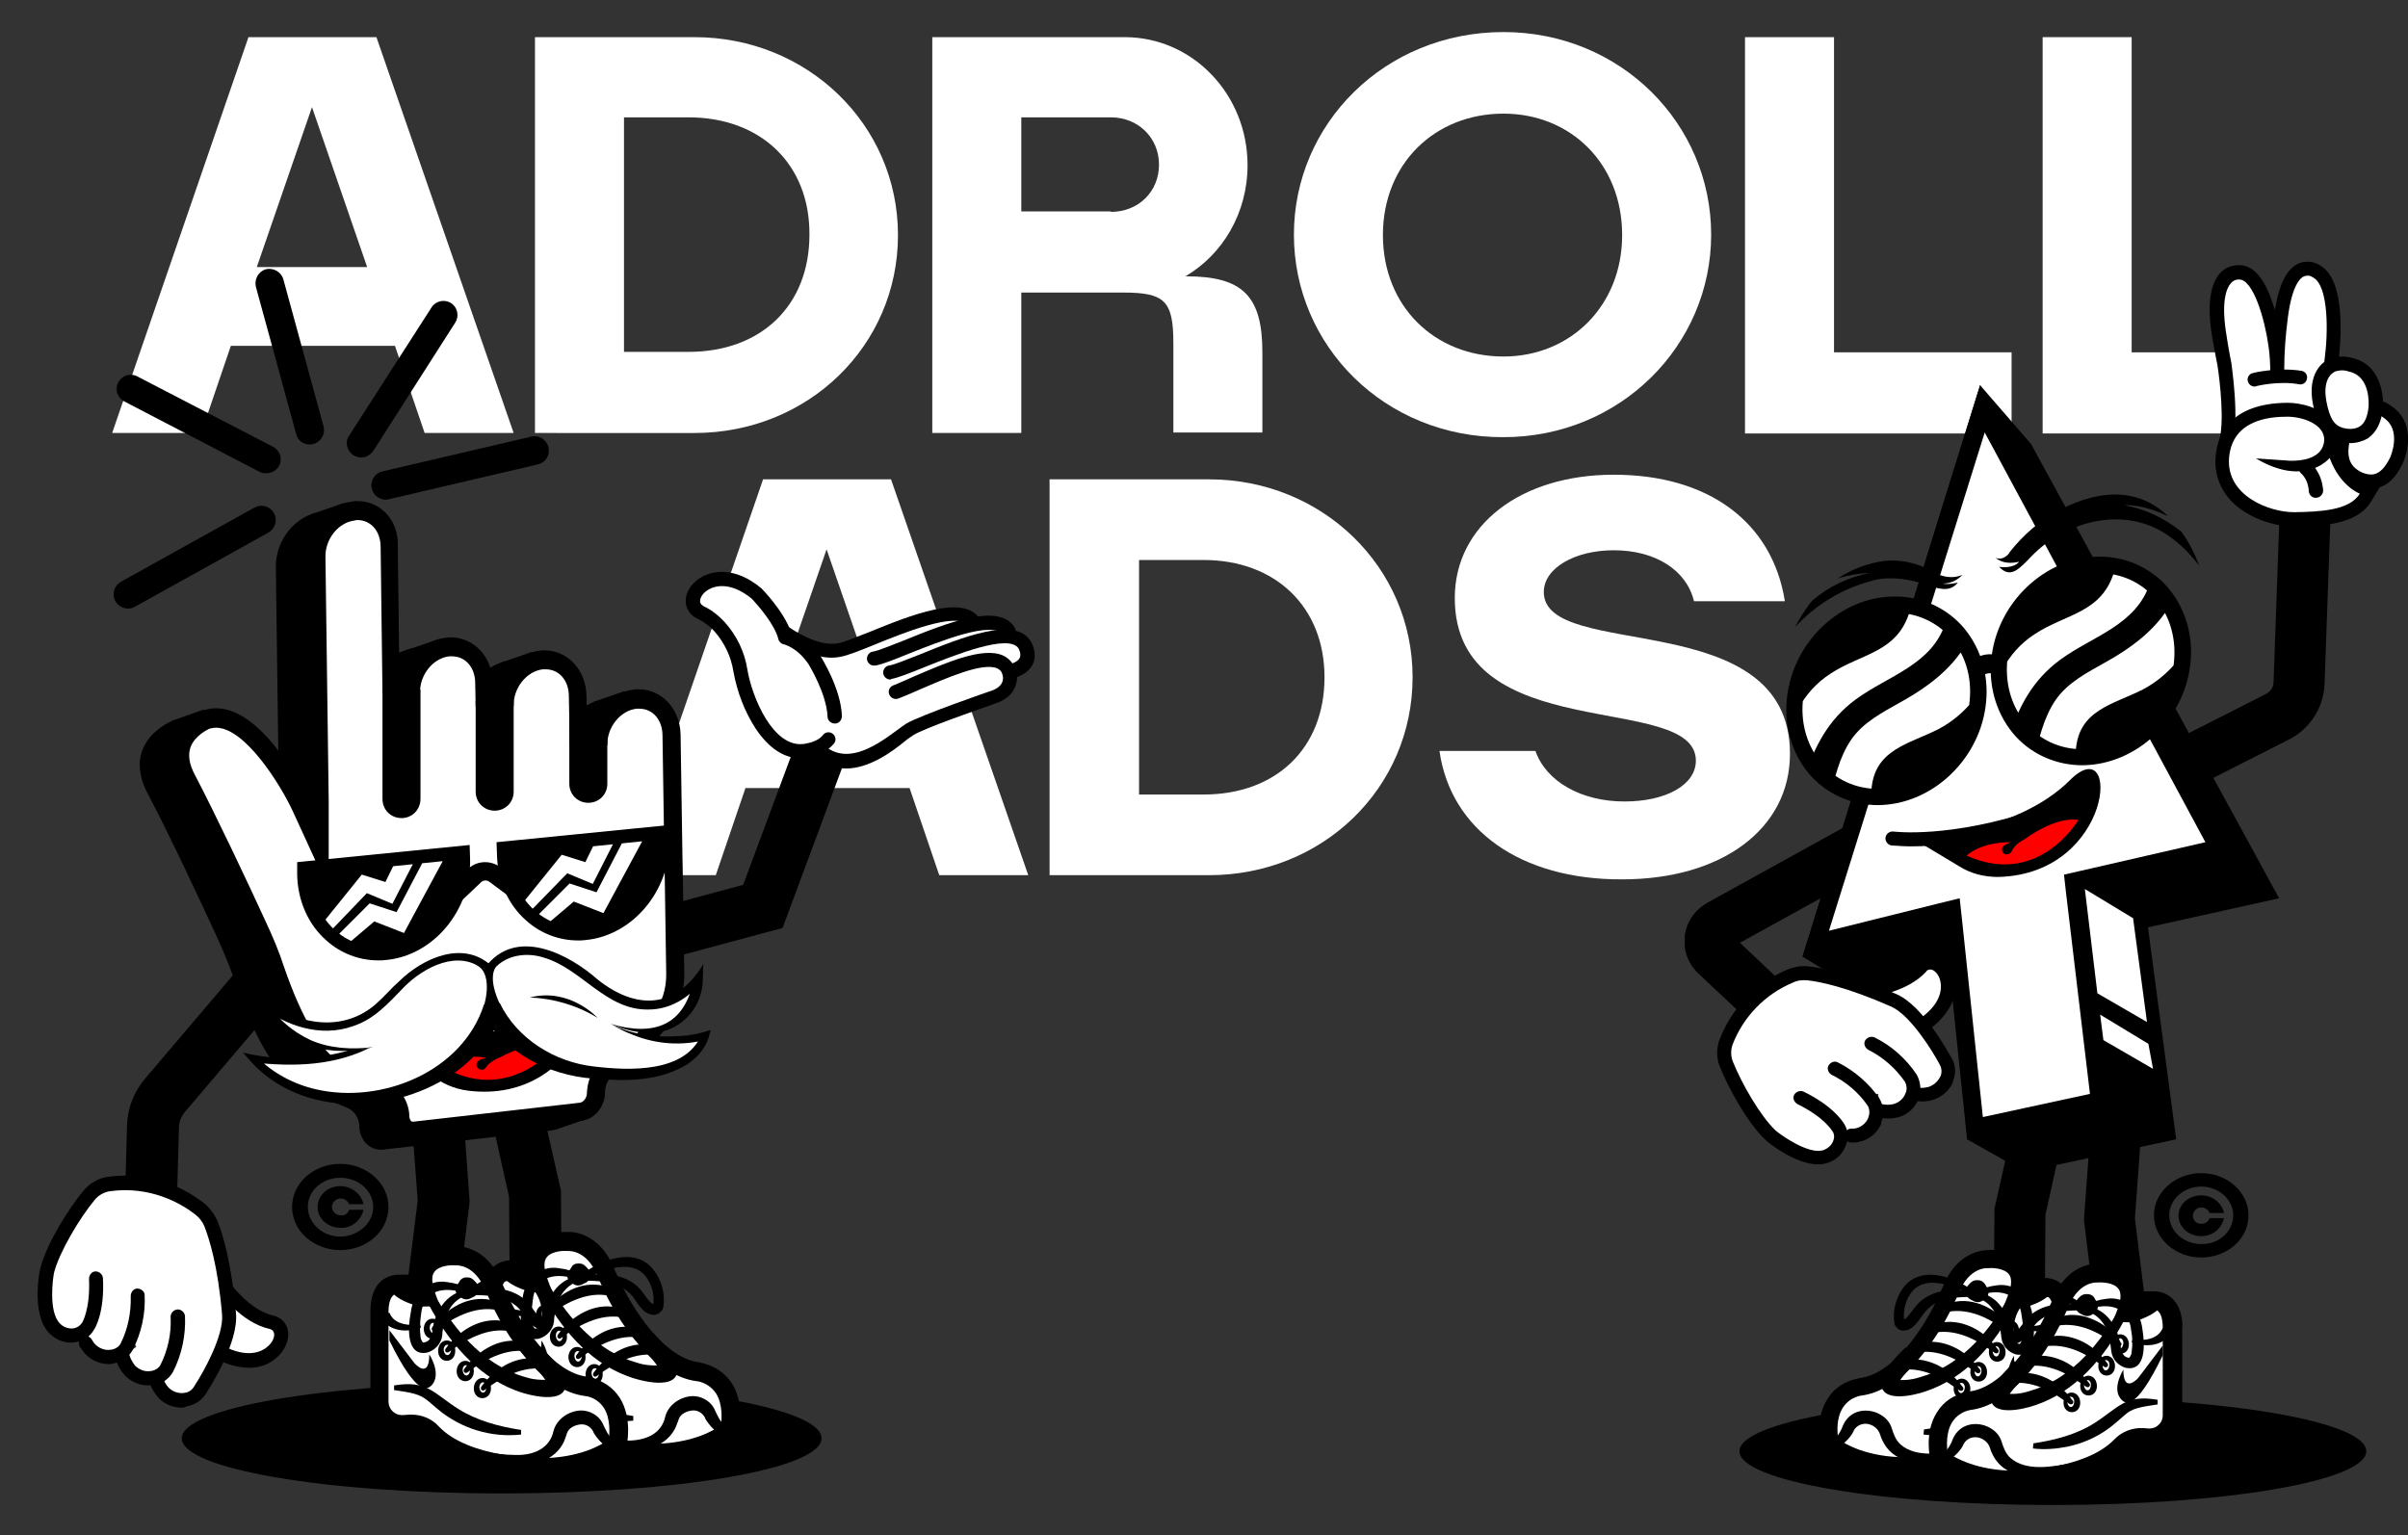<?xml version="1.0" encoding="UTF-8"?>
<!-- Generator: Adobe Illustrator 27.9.0, SVG Export Plug-In . SVG Version: 6.00 Build 0)  -->
<svg xmlns="http://www.w3.org/2000/svg" xmlns:xlink="http://www.w3.org/1999/xlink" version="1.1" id="Layer_2_00000085942398128622538280000004014980985051361980_" x="0px" y="0px" viewBox="0 0 519.4 331.2" style="enable-background:new 0 0 519.4 331.2;" xml:space="preserve">
<rect x="0" y="0" width="519.4" height="331.2" fill="#333333" stroke="none"/>
<style type="text/css">
	.st0{fill:#FFFFFF;}
	.st1{clip-path:url(#SVGID_00000118363622320063689360000001051493609743920820_);}
	.st2{clip-path:url(#SVGID_00000097478820320930384680000002460647820598002065_);}
	.st3{clip-path:url(#SVGID_00000084519133187053212880000004198695485833230236_);}
	.st4{clip-path:url(#SVGID_00000124869501710609324950000000637942234850687650_);}
	.st5{fill:#FF0000;}
	.st6{clip-path:url(#SVGID_00000122707189054567605830000016357758921047200136_);}
	.st7{clip-path:url(#SVGID_00000139274444589291508220000013843193821563736749_);}
	.st8{clip-path:url(#SVGID_00000014630862784620934440000011044940102016733611_);}
	.st9{clip-path:url(#SVGID_00000084522019409746501030000011130412029123971728_);}
</style>
<g id="Group_506" transform="translate(169.393 24.116)">
	<path id="Path_771_00000109001382076137988970000017045411958272402096_" class="st0" d="M-115.8-16.1h27.6l29.6,85.4h-19.2   l-6.4-18.8h-35.4l-6.4,18.8h-19.2L-115.8-16.1z M-90.2,33.5L-102.1-1L-114,33.5H-90.2z"></path>
	<path id="Path_772_00000100347406316983546980000004871577507824357526_" class="st0" d="M-54-16.1h34.4   c24.4,0,43.9,18.9,43.9,42.7c0,23.9-19.4,42.7-43.9,42.7H-54V-16.1z M-20.9,51.8c15.7,0,26.1-10,26.1-25.3   C5.3,11.4-5.2,1.2-20.9,1.2h-13.9v50.6L-20.9,51.8z"></path>
	<path id="Path_773_00000096741786357846699530000009604430135287347090_" class="st0" d="M72.8,39H50.9v30.3H31.7v-85.4h41.5   c14.7,0,26.5,12.4,26.5,27.6c0,10.4-5.4,19.3-13.4,24h0.2c12.2,0,16.4,4.3,16.4,16.4v17.3H83.7V50C83.7,40.8,81.9,39,72.8,39z    M70.2,21.6c6,0,10.4-4.4,10.4-10.2S76.1,1.2,70.2,1.2H50.9v20.3H70.2z"></path>
	<path id="Path_774_00000079463183582210212420000002815984141857053058_" class="st0" d="M109.7,26.5c0-23.9,19.6-43.7,45.2-43.7   c25.3,0,44.8,19.8,44.8,43.7s-19.6,43.7-44.8,43.7C129.3,70.3,109.7,50.5,109.7,26.5z M154.9,52.8c14.4,0,25.6-10.9,25.6-26.2   c0-15.5-11.2-26.2-25.6-26.2c-14.7,0-26,10.7-26,26.2C128.9,42,140.1,52.8,154.9,52.8z"></path>
	<path id="Path_775_00000090983610135214772710000016774647167519649696_" class="st0" d="M207-16.1h19.2v68h38.3v17.5H207V-16.1z"></path>
	<path id="Path_776_00000176752106941670087590000006646714594650621848_" class="st0" d="M271.2-16.1h19.2v68h38.3v17.5h-57.5   V-16.1z"></path>
	<path id="Path_777_00000106149453965294165160000013379601789359484058_" class="st0" d="M-4.8,79.3h27.6l29.6,85.4H33.2l-6.4-18.8   H-8.6l-6.4,18.8h-19.2L-4.8,79.3z M20.8,128.9L8.9,94.4l-11.9,34.5H20.8z"></path>
	<path id="Path_778_00000054988353951729709800000012525216544025271211_" class="st0" d="M57,79.3h34.4c24.4,0,43.9,18.9,43.9,42.7   c0,23.9-19.4,42.7-43.9,42.7H57V79.3z M90.2,147.3c15.7,0,26.1-10,26.1-25.3c0-15.1-10.5-25.3-26.1-25.3H76.3v50.6L90.2,147.3z"></path>
	<path id="Path_779_00000098180994010099176800000003400199020328860553_" class="st0" d="M141.1,137.9h20.7   c2.3,6.6,9.9,10.9,19.2,10.9c9,0,15.4-3.6,15.4-8.8c0-15.1-52-2.7-52-35.1c0-15.6,14.1-26.6,34.3-26.6c20.4,0,34.2,10.2,36.9,27.3   h-19.6c-1.6-6.7-8.3-11-17.3-11c-8.5,0-15.1,3.9-15.1,9c0,15.1,53.1,2.6,53.1,34.9c0,16.2-14.7,27.1-36.2,27.1   C158.6,165.7,143.5,154.9,141.1,137.9z"></path>
</g>
<g>
	<g id="Group_259">
		<g>
			<g>
				<g>
					<g>
						<defs>
							<rect id="SVGID_1_" x="363.4" y="56.4" width="156" height="268.4"></rect>
						</defs>
						<clipPath id="SVGID_00000175314232143975758200000008978282873546360729_">
							<use xlink:href="#SVGID_1_" style="overflow:visible;"></use>
						</clipPath>
						<g id="Group_258" style="clip-path:url(#SVGID_00000175314232143975758200000008978282873546360729_);">
							<path id="Path_842" d="M382.4,225.1L366.3,210c-3.8-3.6-4-9.6-0.4-13.4c0.7-0.7,1.5-1.3,2.3-1.8l32.4-17.9l5.3,9.6         l-30.6,16.9l14.6,13.8L382.4,225.1z"></path>
							<path id="Path_843" d="M510.4,313.1c0,6.4-30.3,11.6-67.6,11.6s-67.6-5.2-67.6-11.6s30.2-11.6,67.6-11.6         S510.4,306.7,510.4,313.1"></path>
							<path id="Path_844" d="M424.3,245.8l12.4,7l32.7-7l-6.1-45.8l-13.6-8.3L424.3,245.8z"></path>
							<path id="Path_845" d="M451,202.8l40.6-9l-53.5-98l-11-12.7l-38.3,123.3l13,7.9l18.8-3.9"></path>
							<path id="Path_846" class="st0" d="M421.1,196.3l-29.4,7.3l35.8-115.4l51.1,94.9l-31.3,7.1l5.6,47.3l-27,5.9L421.1,196.3z"></path>
							<path id="Path_847" d="M428.1,93.3l47.6,88.4l-27,6.2l-3.5,0.8l0.4,3.6l5.2,43.7l-23.1,5l-4.5-42.6l-0.5-4.6l-4.5,1.1         l-23.7,5.9L428.1,93.3z M427.1,83.1l-38.3,123.3l30.6-7.6l4.9,47.1l31-6.8l-5.6-47.3l32.1-7.3L427.1,83.1z"></path>
							<path id="Path_848" class="st0" d="M449.7,191.8l10.4,6.3l3,22.4l-10.7-6.2L449.7,191.8z"></path>
							<path id="Path_849" class="st0" d="M453,218.9l10.4,6.3l1,5.4l-10.7-6.2L453,218.9z"></path>
							<path id="Path_850" d="M424.9,151.1c-0.9,10.5-9.8,19.1-19.7,19.1c-9.9,0.1-17.2-8.4-16.3-18.9s9.8-19.1,19.7-19.1         S425.8,140.6,424.9,151.1"></path>
							<path id="Path_851" d="M405.1,173.7c-5.5,0-10.7-2.2-14.4-6.2c-3.9-4.3-5.9-10.3-5.3-16.5c1.1-12.3,11.5-22.3,23.2-22.3         c5.5-0.1,10.8,2.2,14.5,6.2c3.9,4.3,5.9,10.3,5.3,16.5C427.3,163.6,416.9,173.6,405.1,173.7L405.1,173.7z M408.7,135.7         L408.7,135.7c-8.2,0-15.5,7.2-16.3,15.9c-0.4,4.3,0.9,8.3,3.5,11.1c2.4,2.6,5.7,4,9.2,4h0.1c8.2,0,15.5-7.2,16.2-15.9         c0.4-4.3-0.9-8.3-3.5-11.1C415.5,137.1,412.2,135.6,408.7,135.7"></path>
							<path id="Path_852" d="M426.4,147.1l-3.5-2c0.2-0.3,1.9-3.1,5-3.8c1.4-0.3,3.5-0.3,6,1.5l-2.3,3.3c-1.1-0.7-2-1-2.9-0.8         C427.4,145.5,426.4,147.1,426.4,147.1"></path>
							<path id="Path_853" d="M405.1,172.2c-5,0-9.9-2-13.3-5.8c-3.7-4-5.5-9.6-4.9-15.3c1-11.5,10.7-20.9,21.7-20.9         c5.1-0.1,9.9,2,13.4,5.8c3.7,4,5.5,9.6,4.9,15.3c-1,11.5-10.7,20.9-21.7,20.9H405.1z M408.7,134.2L408.7,134.2         c-9,0-17,7.8-17.8,17.3c-0.4,4.7,1,9.1,3.9,12.3c2.7,2.9,6.4,4.5,10.3,4.5h0.1c8.9,0,16.9-7.8,17.7-17.3         c0.4-4.7-1-9.1-3.9-12.3C416.3,135.8,412.6,134.1,408.7,134.2"></path>
							<path id="Path_854" d="M468.9,142.5c-0.9,10.5-9.8,19.1-19.7,19.1c-9.9,0.1-17.2-8.4-16.3-18.9s9.8-19,19.7-19.1         C462.6,123.6,469.9,132,468.9,142.5"></path>
							<path id="Path_855" d="M449.2,165.1c-5.5,0-10.7-2.2-14.4-6.2c-3.9-4.3-5.9-10.3-5.3-16.5c1.1-12.2,11.5-22.2,23.2-22.3         c5.5-0.1,10.8,2.2,14.5,6.2c3.9,4.3,5.9,10.3,5.3,16.5C471.4,155,461,165,449.2,165.1C449.3,165.1,449.2,165.1,449.2,165.1z          M452.7,127.1L452.7,127.1c-8.2,0-15.5,7.2-16.3,15.9c-0.4,4.3,0.9,8.3,3.5,11.1c2.4,2.6,5.7,4,9.2,4h0.1         c8.2,0,15.5-7.2,16.2-15.9l0,0c0.4-4.3-0.9-8.3-3.5-11.1C459.6,128.5,456.2,127.1,452.7,127.1"></path>
						</g>
					</g>
				</g>
			</g>
		</g>
	</g>
	<g id="Group_261" transform="translate(137.549 133.034)">
		<g>
			<g>
				<g>
					<g>
						<defs>
							<path id="SVGID_00000176760153534963442430000006929107605011299983_" d="M315.1-9.4c-9.9,0.1-18.8,8.6-19.7,19.1         s6.4,19,16.3,18.9s18.8-8.6,19.7-19.1S325.1-9.4,315.1-9.4L315.1-9.4"></path>
						</defs>
						<clipPath id="SVGID_00000027599461676804876710000017603305450773412017_">
							<use xlink:href="#SVGID_00000176760153534963442430000006929107605011299983_" style="overflow:visible;"></use>
						</clipPath>
						<g id="Group_260" style="clip-path:url(#SVGID_00000027599461676804876710000017603305450773412017_);">
							<path id="Path_856" class="st0" d="M306.7,9.4c7-5.2,16.6-7.5,19.5-16.7c0.3-1.1,1-2.1,2-2.7c-1.2-4-8.1-5-9.7,0.2         c-2.7,9.1-10.4,9.1-17.2,13.6c-6,3.9-9.2,10.5-9.7,17.5c-0.2,3,1.9,4.6,4.2,4.8C297.8,19.5,300.9,13.7,306.7,9.4"></path>
							<path id="Path_857" class="st0" d="M332.2-5.7c-3.1,7.2-8.7,11.7-15.7,15.6c-3.9,2.2-8,4.3-10.6,8c-2.7,3.9-3.7,8.7-4.8,13.2         c-0.1,0.2-0.1,0.4-0.2,0.7c2.2,3.3,8.9,2.3,9.3-2.9c0.6-8.8,8-9.9,14.5-13.2c6-3.2,10.2-8.7,12.1-15.2         C337.8-3.2,335-5.5,332.2-5.7"></path>
						</g>
					</g>
				</g>
			</g>
		</g>
	</g>
	<g id="Group_263" transform="translate(50.359 149.986)">
		<g>
			<g>
				<g>
					<g>
						<defs>
							<path id="SVGID_00000152961141176652204320000014119489730736002188_" d="M358.2-17.8c-9.9,0.1-18.8,8.6-19.7,19.1         s6.4,19,16.3,18.9s18.8-8.6,19.7-19.1C375.5-9.4,368.2-17.8,358.2-17.8L358.2-17.8"></path>
						</defs>
						<clipPath id="SVGID_00000097502681431246841960000018328284566060272256_">
							<use xlink:href="#SVGID_00000152961141176652204320000014119489730736002188_" style="overflow:visible;"></use>
						</clipPath>
						<g id="Group_262" style="clip-path:url(#SVGID_00000097502681431246841960000018328284566060272256_);">
							<path id="Path_859" class="st0" d="M349.8,1c7-5.2,16.6-7.5,19.5-16.7c0.3-1.1,1-2.1,2-2.7c-1.2-4-8.1-5-9.7,0.2         c-2.7,9.1-10.4,9.1-17.2,13.6c-6,3.9-9.2,10.5-9.7,17.5c-0.2,3,1.9,4.6,4.2,4.8C341,11.1,344,5.3,349.8,1"></path>
							<path id="Path_860" class="st0" d="M375.3-14.1c-3.1,7.2-8.7,11.7-15.7,15.6c-3.9,2.2-8,4.3-10.6,8         c-2.7,3.9-3.7,8.7-4.8,13.2c-0.1,0.2-0.1,0.4-0.2,0.7c2.2,3.3,8.9,2.3,9.3-2.9c0.6-8.8,8-9.9,14.5-13.2         c6-3.2,10.2-8.7,12.1-15.2C380.9-11.6,378.2-13.9,375.3-14.1"></path>
						</g>
					</g>
				</g>
			</g>
		</g>
	</g>
	<g id="Group_265">
		<g>
			<g>
				<g>
					<g>
						<defs>
							<rect id="SVGID_00000157281985878101542450000018077004792722643620_" x="363.4" y="56.4" width="156" height="268.4"></rect>
						</defs>
						<clipPath id="SVGID_00000158030418848455397870000006830467941286766722_">
							<use xlink:href="#SVGID_00000157281985878101542450000018077004792722643620_" style="overflow:visible;"></use>
						</clipPath>
						<g id="Group_264" style="clip-path:url(#SVGID_00000158030418848455397870000006830467941286766722_);">
							<path id="Path_862" d="M412.6,180.9c0,0,22-0.7,33.9-12.6c11.1-11.1,9.5,20.3-15.5,20.9c-3,0-5.9-0.7-8.4-2.3L412.6,180.9z"></path>
							<path id="Path_863" d="M412.3,182.6c-1.4,0-2.8-0.1-4.3-0.2c-0.8-0.1-1.4-0.9-1.3-1.7s0.9-1.4,1.7-1.3l0,0         c0.1,0,12.2,1.6,31.3-4.9c0.8-0.3,1.6,0.2,1.9,0.9s-0.2,1.6-0.9,1.9C427.5,181.8,417.6,182.6,412.3,182.6"></path>
							<path id="Path_864" class="st5" d="M424.2,184.6c0,0,2.8-2.9,9.5-2.9c-0.5,0.2-0.9,0.4-1.4,0.7s-0.6,1-0.3,1.5         c0.1,0.2,0.4,0.4,0.6,0.4c0.5,0.1,1-0.1,1.3-0.6c0.3-0.7,1-1.7,2.9-2.7c0,0,6.4-4.9,11.5-4.1         C448.3,176.9,439.8,191.6,424.2,184.6"></path>
							<path id="Path_865" d="M441,290.4l-11-0.1l0.2-29.5l3.5-15.6l10.7,2.4l-3.2,14.5L441,290.4z"></path>
							<path id="Path_866" d="M452.9,291l-3.4-27.8l1.5-20.6l10.9,0.8l-1.4,19.5l3.3,26.7L452.9,291z"></path>
							<path id="Path_867" class="st0" d="M434.9,280.3c3.7-9.5-6.2-8.7-6.2-8.7s-5.1-0.4-7.9,6.4c-0.1,0.2-0.2,0.5-0.3,0.7         c-3.4,8-10.7,19.5-19.3,20.5c-0.1,0-0.1,0-0.1,0c-8.9,2-6.4,12.3-6.4,12.3s5.2,4.8,16.4,4.8c0,0,15.7,0,22.7-7.3         c1.2-1.3,2.9-2,4.6-1.9l1.3,0.1c2.7,0.1,4.9-1.9,5.1-4.5c0-0.1,0-0.2,0-0.3v-18.6c0,0,0.5-6.2-4.1-6.2c0,0,0.2,1.2-4.7,2.7         H434.9z"></path>
							<path id="Path_868" d="M411.1,318.4c-11.9,0-17.5-5.1-17.8-5.3l-0.4-0.4l-0.1-0.6c-0.1-0.2-1.4-6,1.4-10.3         c1.4-2.3,3.6-3.8,6.6-4.4l0.4-0.1c6.9-0.8,13.9-10.3,17.7-19.3l0.3-0.7c3-7.3,8.6-7.6,9.7-7.6c0.9-0.1,5.5-0.2,7.8,2.9         c1.1,1.5,1.5,3.3,1.2,5.1c0.4-0.2,0.7-0.3,1-0.5l-0.2-1.5h2.3c1.6,0,3.1,0.6,4.2,1.8c2.1,2.2,2,5.8,1.9,6.5v18.6         c0,3.8-3,6.8-6.8,6.8c-0.1,0-0.2,0-0.4,0l-1.3-0.1c-1.2,0-2.3,0.4-3.1,1.3C427.7,318.3,411.7,318.4,411.1,318.4 M396.5,310.5         c1.4,1,6.2,3.9,14.6,3.9c0.1,0,14.9-0.1,21.3-6.7c1.6-1.7,3.9-2.6,6.2-2.5l1.3,0.1c1.6,0.1,2.9-1.1,3-2.7c0-0.1,0-0.1,0-0.2         v-18.8c0-0.6,0-2.7-0.9-3.6c-0.1-0.1-0.2-0.2-0.3-0.3c-1.5,1.3-4,2.1-5,2.4l-0.3,0.1l-4.3-0.1l1-2.6c0.6-1.5,1.1-3.5,0.2-4.6         c-1-1.3-3.6-1.4-4.4-1.3h-0.2h-0.2c-0.1,0-3.7-0.1-5.9,5.1l-0.3,0.7c-4,9.3-11.8,20.6-20.9,21.7l0,0c-1.6,0.3-3,1.2-3.9,2.6         C396,306.1,396.3,309.1,396.5,310.5"></path>
							<path id="Path_869" d="M393.6,311.7c1.9-0.3,3.1-2.2,3.8-3.8l-0.1,0.2c0.3-0.8,0.7-1.6,1.3-2.2c1.8-1.9,4.8-2,7-0.7         c1.1,0.6,2,1.6,2.4,2.8c0.4,1.3,0.9,2.7,1.9,3.6c3.5,3.1,9.3,1.9,13.6,1.1l0.2,0.7c-6.1,2.8-15.7,4.1-18.2-4         c-0.4-1.2-1.5-2-2.7-2.2c-1.4-0.2-2.7,0.6-3.1,1.8c-0.6,1.1-1.5,2-2.5,2.8c-1.1,0.8-2.5,1.1-3.8,0.8L393.6,311.7"></path>
							<path id="Path_870" class="st0" d="M415,308.9c0,0,7.6,0.2,13.9-3.8s4.9-5.6,12.9-5.6"></path>
							<path id="Path_871" d="M415,308.4c4.6-0.7,9.3-1.9,13.2-4.4c5.3-3.4,6.6-6.2,13.6-5v1c-2.4,0.4-4.9,0.6-6.5,1.8         c-0.8,0.6-1.7,1.5-2.7,2.3c-2.9,2.5-6.4,4.2-10.2,5c-2.5,0.5-5,0.7-7.5,0.4L415,308.4z"></path>
							<path id="Path_872" d="M413.6,293.7c-1.5,1.5-3.4,3.2-4.3,5c0-0.1,0-0.1,0-0.2c-0.1-0.4-0.4-0.7-0.7-0.9         c1.9,0.3,3.8,0.1,5.6-0.5c8.2-2.3,14.3-9.1,18.5-16.3l1.9,1c-4.2,8-10.5,15.5-19.3,18.4c-2.6,0.9-9.9,2.6-9.5-2.1         c0.8-3.2,3.1-5.2,5.2-7.4L413.6,293.7"></path>
							<path id="Path_873" d="M418.2,282.6c3.6-3.3,9.3-1.9,12.7,0.9c1.1,0.9,2.1,2,3,3.2c0.2,0.2,0.1,0.5-0.1,0.7         c-0.2,0.1-0.4,0.1-0.6,0c-0.6-0.4-1.2-0.8-1.8-1.2c-3.7-2.6-8.3-4.3-12.7-2.8c-0.3,0.1-0.6,0-0.7-0.2         C418,283,418,282.7,418.2,282.6"></path>
							<path id="Path_874" d="M415.3,287.1c3.6-3.3,9.3-1.9,12.7,0.9c1.1,0.9,2.1,2,3,3.2c0.2,0.2,0.1,0.5-0.1,0.7         c-0.2,0.1-0.4,0.1-0.6,0c-0.6-0.4-1.2-0.8-1.8-1.2c-3.7-2.6-8.3-4.3-12.7-2.8c-0.3,0.1-0.6,0-0.7-0.2         C415.1,287.5,415.1,287.3,415.3,287.1"></path>
							<path id="Path_875" d="M411.4,291.4c3.6-3.3,9.3-1.9,12.7,0.9c1.1,0.9,2.1,2,3,3.2c0.2,0.2,0.1,0.5-0.1,0.7         c-0.2,0.1-0.4,0.1-0.6,0c-0.6-0.4-1.2-0.8-1.8-1.2c-3.7-2.6-8.3-4.3-12.7-2.8c-0.3,0.1-0.6,0-0.7-0.2         C411.2,291.8,411.2,291.6,411.4,291.4"></path>
							<path id="Path_876" d="M407.7,295.2c3.6-3.3,9.3-1.9,12.7,0.9c1.1,0.9,2.1,2,3,3.2c0.2,0.2,0.1,0.5-0.1,0.7         c-0.2,0.1-0.4,0.1-0.6,0c-0.6-0.4-1.2-0.8-1.8-1.2c-3.7-2.6-8.3-4.3-12.7-2.8c-0.3,0.1-0.6,0-0.7-0.2         C407.6,295.5,407.6,295.3,407.7,295.2"></path>
							<path id="Path_877" d="M435.5,287c0.1,2.9-3.7,2.9-3.6,0C432,284.2,435.4,284.2,435.5,287 M434.3,287c0.1-1.6-1.6-1.5-1.5,0         C433,288.4,434.2,288.3,434.3,287"></path>
							<path id="Path_878" d="M432.6,291.6c0.1,2.9-3.7,2.9-3.6,0C429.1,288.8,432.4,288.9,432.6,291.6 M431.3,291.6         c0.1-1.6-1.6-1.5-1.5,0C430,293,431.2,293,431.3,291.6"></path>
							<path id="Path_879" d="M428.6,295.9c0.1,2.9-3.7,2.9-3.6,0C425.1,293.1,428.5,293.2,428.6,295.9 M427.4,295.9         c0.1-1.6-1.6-1.5-1.5,0C426,297.3,427.2,297.3,427.4,295.9"></path>
							<path id="Path_880" d="M425,299.5c0.1,2.9-3.7,2.9-3.6,0C421.5,296.7,424.8,296.8,425,299.5 M423.8,299.5         c0.1-1.6-1.6-1.5-1.5,0C422.4,300.9,423.6,300.9,423.8,299.5"></path>
							<path id="Path_881" d="M444.8,284.3c-1.4,2.8-4.8,3.4-7.5,2.6l-1.1-0.3l0.2-0.7c2.3,0.5,5.5,0.1,6.5-2.4L444.8,284.3"></path>
							<path id="Path_882" d="M426.5,279.5c-0.1,0.2-0.4,0.4-0.6,0.3c-0.1,0-0.2,0-0.2,0c-3.1,0-6.8,0.1-9.3,2.1         c-1.4,1-2.1,2.7-3.3,3.9c-0.8,1-2.7,1.9-3.9,0.7c-0.3-0.3-0.6-0.7-0.6-1.1c-0.4-2.8,0.4-5.6,2.1-7.8         c3.6-4.4,9.9-2.4,13.9,0.2C425.3,278.2,426,278.8,426.5,279.5 M425.5,279.1c-0.6-0.2-0.9,0-1.3-0.2c-0.2-0.1-0.7-0.3-0.9-0.4         c-3.4-1.6-8.4-3.1-11,0.3c-1.3,1.7-1.8,3.9-1.6,6c0,0-0.1-0.1,0-0.1c0,0,0,0-0.1,0c0.3-0.1,0.6-0.3,0.8-0.6         c1.2-1.3,2.1-3,3.7-4c3.1-2.1,7.1-2,10.6-1.4h0.2h0.1l0,0C425.8,278.8,425.6,278.9,425.5,279.1"></path>
							<path id="Path_883" d="M425.5,279.4c0-0.3,0.2-0.5,0.4-0.6c1.5-0.8,3.1-1.3,4.8-1.5c4.1-0.6,7.3,2.6,7.7,6.5         c0.5,2.9,1,9.3-3.6,8.4c-1.7-0.5-2.9-1.9-3.1-3.6c-0.1-0.8-0.2-1.6-0.3-2.4c-0.5-2.6-1.9-5-4.4-6         C426.5,280,426,279.7,425.5,279.4 M426.5,279.2c0.5-0.1,0.4-0.4,0.9-0.2c4.1,1,6.2,5.3,6.5,9.2c0.1,0.5,0.4,1,0.8,1.4         c0.4,0.3,1.1,0.4,1,0.3c0.3-0.4,0.5-0.8,0.5-1.3c0.2-1.5,0.2-3-0.1-4.5c-0.5-5.4-5-6.1-9.4-4.6c-0.1,0-0.3,0.1-0.4,0.1         s0.1,0,0.1-0.1C426.5,279.4,426.5,279.3,426.5,279.2"></path>
							<path id="Path_884" d="M426.7,276.2h-0.4c-0.4,0-0.9,0.2-1.2,0.5l-0.5,0.5c-0.3,0.3-0.5,0.7-0.5,1.2v0.5c0,0.6,0.4,1.2,1,1.5         l0.8,0.4c0.5,0.2,1.1,0.2,1.6-0.1l0.6-0.4c0.8-0.5,1-1.5,0.6-2.3l-0.5-0.9C427.8,276.5,427.3,276.2,426.7,276.2"></path>
							<path id="Path_885" d="M434.4,292.5c0,0-2.4,3.8-0.7,6.1c1,1.4,3.2,3.2,9.2-9.2v-2.1l-5.3,7         C437.6,294.3,434.4,297.9,434.4,292.5"></path>
							<path id="Path_886" class="st0" d="M458.5,283.3c3.7-9.5-6.2-8.7-6.2-8.7s-5.1-0.4-7.9,6.4c-0.1,0.2-0.2,0.5-0.3,0.7         c-3.4,8-10.7,19.5-19.3,20.5c-0.1,0-0.1,0-0.1,0c-8.9,2-6.4,12.3-6.4,12.3s5.2,4.8,16.4,4.8c0,0,15.7,0,22.7-7.3         c1.2-1.3,2.9-2,4.6-1.9l1.3,0.1c2.7,0.1,4.9-1.9,5.1-4.5c0-0.1,0-0.2,0-0.3v-18.6c0,0,0.5-6.2-4.1-6.2c0,0,0.2,1.2-4.7,2.7         H458.5z"></path>
							<path id="Path_887" d="M434.7,321.3c-11.9,0-17.5-5.1-17.8-5.3l-0.4-0.4l-0.1-0.6c-0.1-0.2-1.4-6,1.4-10.3         c1.4-2.3,3.6-3.8,6.6-4.4l0.4-0.1c6.9-0.8,13.9-10.3,17.7-19.3l0.3-0.7c3-7.3,8.6-7.6,9.7-7.6c0.9-0.1,5.5-0.2,7.8,2.9         c1.1,1.5,1.5,3.3,1.2,5.1c0.4-0.2,0.7-0.3,1-0.5l-0.2-1.5h2.3c1.6,0,3.1,0.6,4.2,1.8c2.1,2.2,2,5.8,1.9,6.5v18.6         c0,3.8-3,6.8-6.8,6.8c-0.1,0-0.2,0-0.4,0l-1.3-0.1c-1.2,0-2.3,0.4-3.1,1.3C451.3,321.2,435.4,321.3,434.7,321.3 M420.1,313.4         c1.4,1,6.2,3.9,14.6,3.9c0.1,0,14.9-0.1,21.3-6.7c1.6-1.7,3.9-2.6,6.2-2.5l1.3,0.1c0.8,0,1.5-0.2,2.1-0.8         c0.6-0.5,0.9-1.3,0.9-2v-18.8c0-0.6,0-2.7-0.9-3.6c-0.1-0.1-0.2-0.2-0.3-0.3c-1.5,1.3-4,2.1-5,2.5l-0.3,0.1l-4.3-0.1l1-2.6         c0.6-1.5,1.1-3.5,0.2-4.6c-1-1.3-3.6-1.4-4.4-1.3h-0.2h-0.2c-0.1,0-3.7-0.1-5.9,5.1l-0.3,0.7c-4,9.3-11.8,20.6-20.9,21.7l0,0         c-1.6,0.3-3,1.2-3.9,2.6C419.7,309,419.9,312.1,420.1,313.4"></path>
							<path id="Path_888" d="M417.3,314.6c1.9-0.3,3.1-2.2,3.8-3.8L421,311c0.3-0.8,0.7-1.6,1.3-2.2c1.8-1.9,4.8-2,7-0.7         c1.1,0.6,2,1.6,2.4,2.8c0.4,1.3,0.9,2.7,1.9,3.6c3.5,3.1,9.3,1.9,13.6,1.1l0.2,0.7c-6.1,2.8-15.7,4.1-18.2-4         c-0.4-1.2-1.5-2-2.7-2.2c-1.4-0.2-2.7,0.6-3.1,1.8c-0.6,1.1-1.5,2-2.5,2.8c-1.1,0.8-2.5,1.1-3.8,0.8L417.3,314.6"></path>
							<path id="Path_889" class="st0" d="M438.6,311.9c0,0,7.6,0.2,13.9-3.8s4.9-5.6,12.9-5.6"></path>
							<path id="Path_890" d="M438.6,311.4c4.6-0.7,9.3-1.9,13.2-4.4c5.3-3.4,6.6-6.2,13.6-5v1c-2.4,0.4-4.9,0.6-6.5,1.8         c-0.8,0.6-1.7,1.5-2.7,2.3c-2.9,2.5-6.4,4.2-10.2,5c-2.5,0.5-5,0.7-7.5,0.4L438.6,311.4z"></path>
							<path id="Path_891" d="M437.2,296.7c-1.5,1.5-3.4,3.2-4.3,5c0-0.1,0-0.1,0-0.2c-0.1-0.4-0.4-0.7-0.7-0.9         c1.9,0.3,3.8,0.1,5.6-0.5c8.2-2.3,14.3-9.1,18.5-16.3l1.9,1c-4.2,8-10.5,15.5-19.3,18.4c-2.6,0.9-9.9,2.6-9.5-2.1         c0.8-3.2,3.1-5.2,5.2-7.4L437.2,296.7"></path>
							<path id="Path_892" d="M441.8,285.6c3.6-3.3,9.3-1.9,12.7,0.9c1.1,0.9,2.1,2,3,3.2c0.2,0.2,0.1,0.5-0.1,0.7         c-0.2,0.1-0.4,0.1-0.6,0c-0.6-0.4-1.2-0.8-1.8-1.2c-3.7-2.6-8.3-4.3-12.7-2.8c-0.3,0.1-0.6,0-0.7-0.2         C441.6,285.9,441.7,285.7,441.8,285.6"></path>
							<path id="Path_893" d="M438.9,290.1c3.6-3.3,9.3-1.9,12.7,0.9c1.1,0.9,2.1,2,3,3.2c0.2,0.2,0.1,0.5-0.1,0.7         c-0.2,0.1-0.4,0.1-0.6,0c-0.6-0.4-1.2-0.8-1.8-1.2c-3.7-2.6-8.3-4.3-12.7-2.8c-0.3,0.1-0.6,0-0.7-0.2         C438.7,290.5,438.8,290.3,438.9,290.1"></path>
							<path id="Path_894" d="M435,294.4c3.6-3.3,9.3-1.9,12.7,0.9c1.1,0.9,2.1,2,3,3.2c0.2,0.2,0.1,0.5-0.1,0.7         c-0.2,0.1-0.4,0.1-0.6,0c-0.6-0.4-1.2-0.8-1.8-1.2c-3.7-2.6-8.3-4.3-12.7-2.8c-0.3,0.1-0.6,0-0.7-0.2         C434.8,294.8,434.8,294.6,435,294.4"></path>
							<path id="Path_895" d="M431.4,298.1c3.6-3.3,9.3-1.9,12.7,0.9c1.1,0.9,2.1,2,3,3.2c0.2,0.2,0.1,0.5-0.1,0.7         c-0.2,0.1-0.4,0.1-0.6,0c-0.6-0.4-1.2-0.8-1.8-1.2c-3.7-2.6-8.3-4.3-12.7-2.8c-0.3,0.1-0.6,0-0.7-0.2         C431.2,298.5,431.2,298.3,431.4,298.1"></path>
							<path id="Path_896" d="M459.2,289.9c0.1,2.9-3.7,2.9-3.6,0C455.7,287.2,459,287.2,459.2,289.9 M458,289.9         c0.1-1.6-1.6-1.5-1.5,0S457.8,291.3,458,289.9"></path>
							<path id="Path_897" d="M456.2,294.6c0.1,2.9-3.7,2.9-3.6,0C452.7,291.8,456,291.8,456.2,294.6 M455,294.6         c0.1-1.6-1.6-1.5-1.5,0C453.6,296,454.8,296,455,294.6"></path>
							<path id="Path_898" d="M452.3,298.9c0.1,2.9-3.7,2.9-3.6,0C448.8,296.1,452.1,296.1,452.3,298.9 M451,298.9         c0.1-1.6-1.6-1.5-1.5,0C449.7,300.3,450.9,300.3,451,298.9"></path>
							<path id="Path_899" d="M448.7,302.5c0.1,2.9-3.7,2.9-3.6,0C445.2,299.7,448.5,299.8,448.7,302.5 M447.4,302.5         c0.1-1.6-1.6-1.5-1.5,0C446.1,303.9,447.3,303.9,447.4,302.5"></path>
							<path id="Path_900" d="M468.4,287.3c-1.4,2.8-4.8,3.4-7.5,2.6l-1.1-0.3l0.2-0.7c2.3,0.5,5.5,0.1,6.5-2.4L468.4,287.3"></path>
							<path id="Path_901" d="M450.1,282.4c-0.1,0.2-0.4,0.4-0.6,0.3c-0.1,0-0.2,0-0.2,0c-3.1,0-6.8,0.1-9.3,2.1         c-1.4,1-2.1,2.7-3.3,3.9c-0.8,1-2.7,1.9-3.9,0.7c-0.3-0.3-0.6-0.7-0.6-1.1c-0.4-2.8,0.4-5.6,2.1-7.8         c3.6-4.4,9.9-2.4,13.9,0.2C449,281.1,449.6,281.7,450.1,282.4 M449.2,282.1c-0.6-0.2-0.9,0-1.3-0.2c-0.2-0.1-0.7-0.3-0.9-0.4         c-3.4-1.6-8.4-3.1-11,0.3c-1.3,1.7-1.8,3.9-1.6,6c0,0-0.1-0.1,0-0.1c0,0,0,0-0.1,0c0.3-0.1,0.6-0.3,0.8-0.6         c1.2-1.3,2.1-3,3.7-4c3.1-2.1,7.1-2,10.6-1.4h0.2h0.1l0,0C449.4,281.7,449.2,281.9,449.2,282.1"></path>
							<path id="Path_902" d="M449.2,282.3c0-0.3,0.2-0.5,0.4-0.6c1.5-0.8,3.1-1.3,4.8-1.5c4.1-0.6,7.3,2.6,7.7,6.5         c0.5,2.9,1,9.3-3.6,8.4c-1.7-0.5-2.9-1.9-3.1-3.6c-0.1-0.8-0.2-1.6-0.3-2.4c-0.5-2.6-1.9-5-4.4-6         C450.1,283,449.6,282.7,449.2,282.3 M450.1,282.2c0.5-0.1,0.4-0.4,0.9-0.2c4.1,1,6.2,5.3,6.5,9.2c0.1,0.5,0.4,1,0.8,1.4         c0.4,0.3,1.1,0.4,1,0.3c0.3-0.4,0.5-0.8,0.5-1.3c0.2-1.5,0.2-3-0.1-4.5c-0.5-5.4-5-6.1-9.4-4.6c-0.1,0-0.3,0.1-0.4,0.1         s0.1,0,0.1-0.1C450.2,282.4,450.2,282.3,450.1,282.2"></path>
							<path id="Path_903" d="M450.3,279.2h-0.4c-0.4,0-0.9,0.2-1.2,0.5l-0.5,0.5c-0.3,0.3-0.5,0.7-0.5,1.2v0.5c0,0.6,0.4,1.2,1,1.5         l0.8,0.4c0.5,0.2,1.1,0.2,1.6-0.1l0.6-0.4c0.8-0.5,1-1.5,0.6-2.3l-0.5-0.9C451.5,279.5,450.9,279.2,450.3,279.2"></path>
							<path id="Path_904" d="M458,295.5c0,0-2.4,3.8-0.7,6.1c1,1.4,3.2,3.2,9.2-9.2v-2.1l-5.3,7C461.2,297.3,458,300.9,458,295.5"></path>
							<path id="Path_905" d="M419.1,125.9c1.6,0,3.1-0.7,4.2-1.9l0,0c-2.4,1.1-5.2,0.3-7.6-1.3c-2.9-1.4-6.1-2-9.2-1.7         c-3.6,0.5-7.1,1.8-10.1,3.8c2.2-0.7,4.6-1.1,6.9-1.2c-4.5,0.9-8.8,2.9-12.3,5.9c-0.2,0.2-0.4,0.4-0.6,0.7         c-1.2,1.6-2.3,3.3-3.2,5.1c4.3-4.7,9.8-8.1,15.9-9.8c4.1-1.4,8.9-0.6,12.8,0.8c3.4,1.2,5.1,1,6.4-0.6         C419.9,126.2,419.1,125.9,419.1,125.9"></path>
							<path id="Path_906" d="M474.8,253.1c5.6,0,10.2,4.1,10.2,9.1c0,5.1-4.6,9.1-10.2,9.1s-10.2-4.1-10.2-9.1         C464.6,257.2,469.2,253.1,474.8,253.1 M481.7,262.2c0-3.4-3.1-6.2-6.9-6.2s-6.9,2.8-6.9,6.2s3.1,6.2,6.9,6.2         C478.6,268.5,481.7,265.7,481.7,262.2 M474.8,257.9c2.5,0,4.5,1.7,4.9,3.8h-3.1c-0.4-1-1.5-1.4-2.4-1.1         c-0.7,0.3-1.2,0.9-1.2,1.7c0,1,0.8,1.8,1.8,1.7l0,0c0.8,0.1,1.5-0.4,1.8-1.2h3.1c-0.5,2.3-2.5,3.9-4.9,3.9         c-2.7,0-4.9-2-4.9-4.4C469.9,259.8,472.1,257.9,474.8,257.9"></path>
							<path id="Path_907" class="st0" d="M480,95.7c1.7-5.2-0.2-17.2-0.2-17.2l-0.3-1.5c-0.4-1.7-0.7-3.6-0.9-5.5         c-2-13.6,4.4-12.7,4.4-12.7c5.7-0.1,7.8,15.6,7.8,15.6c0.3,2.1,0.4,4.3,0.4,6.4V80c0-3.9,0.2-7.8,0.8-11.7         c1.8-14,7.7-9.6,7.7-9.6c5.5,3.1,3.2,19.1,3.2,19.1l-0.2,1.9l-0.3,11.9"></path>
							<path id="Path_908" d="M481.4,96.2l-2.8-0.9c1.3-4,0.2-13.3-0.3-16.5l-0.3-1.5c-0.3-1.7-0.7-3.6-1-5.6         c-0.9-6.3-0.2-10.6,2-12.9c1-1.1,2.5-1.6,4-1.6c3.1,0,5.6,3,7.4,8.8c0.1,0.3,0.2,0.6,0.3,0.9c0.9-5.7,2.6-9,5.2-10.1         c1.5-0.6,3.3-0.4,4.6,0.5c6.1,3.6,4.1,18.9,3.9,20.6l-0.2,1.8l-0.3,11.9l-3-0.1l0.3-11.9v-0.1l0.2-1.9         c0.8-5.8,0.9-15.8-2.4-17.7c-0.1,0-0.1-0.1-0.2-0.1c-0.5-0.4-1.2-0.4-1.8-0.2c-0.8,0.3-2.6,1.9-3.5,8.8         c-0.5,3.8-0.8,7.6-0.8,11.5v0.9c0,0.8-0.7,1.5-1.5,1.5l0,0c-0.8,0-1.5-0.7-1.5-1.5c0-2.1-0.1-4.2-0.4-6.2         c-0.8-5.8-3.3-14.3-6.3-14.3l0,0c-0.1,0-0.1,0-0.2,0l0,0c-0.6,0-1.2,0.3-1.6,0.8c-0.8,0.9-2.1,3.4-1.1,10.3         c0.3,2,0.6,3.8,0.9,5.4l0.3,1.5C481.3,78.7,483.2,90.7,481.4,96.2"></path>
							<path id="Path_909" class="st0" d="M513.4,88c0.5,0.2,1,0.5,1.5,0.8c5.3,3.4,1.9,10.6,1.9,10.6c-3.6,7.7-9.4,3.1-9.4,3.1         c-2.3-1.7-2.8-4.2-2.3-7v-1"></path>
							<path id="Path_910" d="M511.3,105.5c-1.7-0.1-3.4-0.6-4.8-1.7c-2.5-1.9-3.5-4.7-2.9-8.4v-0.9h3.1v1.3         c-0.6,3.4,0.7,4.8,1.7,5.5c0,0,1.8,1.4,3.7,1c1.3-0.3,2.4-1.5,3.4-3.5c0.1-0.2,2.7-6-1.4-8.7L514,90         c-0.4-0.2-0.7-0.5-1.1-0.6l1.2-2.8c0.6,0.3,1.2,0.6,1.7,1c5,3.3,3.8,9.6,2.4,12.5c-1.4,2.9-3.2,4.7-5.5,5.2         C512.2,105.4,511.8,105.5,511.3,105.5"></path>
							<path id="Path_911" class="st0" d="M494.8,112c-3.8,0-9.3-1.6-12.6-5.2c-2.1-2.2-3.1-5.1-2.8-8.1c0.4-4.6,3.1-10.2,13.9-10.3         l0,0c2.9,0,6.6,1,8.4,3.3c1,1.2,1.4,2.9,0.9,4.4c0,0.1-0.1,0.2-0.1,0.3l0.5-0.6l0.9,2.4c2,5.4,5.5,6.8,5.5,6.8l1.7,0.6         l-0.9,1.6c-2.5,4.2-8.9,4.6-15.3,4.7L494.8,112z"></path>
							<path id="Path_912" d="M493.4,89.9c3.7,0,8.8,2,7.8,5.9c-0.8,3.3-5.1,3.6-6.7,3.6c-0.4,0-0.6,0-0.6,0l-7.3-0.5         c3.5,2.1,6.5,2.8,8.8,2.8c4.8,0,7.1-2.9,7.1-2.9c2.3,6.2,6.5,7.7,6.5,7.7c-2.2,3.7-8.8,3.9-14,4c-0.1,0-0.1,0-0.2,0         c-5.3,0-14.6-3.5-14-11.7C481.5,90.5,489.6,89.9,493.4,89.9L493.4,89.9 M493.4,86.9L493.4,86.9c-12.7,0.1-15.2,7.3-15.5,11.7         c-0.3,3.4,0.9,6.8,3.2,9.3c3.6,3.9,9.5,5.7,13.7,5.7h0.2c5.3-0.1,13.4-0.2,16.5-5.5l2-3.3l-3.5-1.1c-0.3-0.1-3-1.4-4.7-5.9         l-1.1-3c0-1.4-0.5-2.8-1.4-4C500.6,87.9,496.3,86.9,493.4,86.9"></path>
							<path id="Path_913" d="M499.5,107.4c-0.8,0-1.4-0.6-1.5-1.4c-0.1-2.6-1.6-3.8-1.6-3.8c-0.6-0.5-0.7-1.5-0.2-2.1         s1.4-0.8,2.1-0.3c0.1,0.1,2.5,2,2.8,6C501.1,106.7,500.4,107.4,499.5,107.4C499.6,107.4,499.6,107.4,499.5,107.4"></path>
							<path id="Path_914" d="M474.5,169.3l-5-9.8l19.3-9.8c0.9-0.5,1.6-1.4,1.6-2.5l1.3-36.5l11,0.4l-1.3,36.5         c-0.2,5-3.1,9.6-7.6,11.9L474.5,169.3z"></path>
							<path id="Path_915" d="M486.3,83.4c-0.8,0-1.5-0.7-1.5-1.5c0-0.7,0.5-1.3,1.1-1.4c0.2-0.1,5.4-1.3,10.5-0.5         c0.8,0.1,1.4,0.9,1.2,1.7c-0.1,0.8-0.9,1.4-1.7,1.2c-4.5-0.8-9.2,0.4-9.2,0.4C486.5,83.4,486.4,83.4,486.3,83.4"></path>
							<path id="Path_916" class="st0" d="M500.4,86.9c0.6,3.3,1.6,5.9,4.6,6.8c0,0,6.8,2.3,7.5-6c0,0,0.7-7.7-5.3-9.1         c-1.3-0.4-2.6-0.4-3.9,0C503.3,78.7,499.1,80,500.4,86.9"></path>
							<path id="Path_917" d="M507,95.6c-0.8,0-1.7-0.1-2.5-0.4c-3.8-1.2-4.9-4.5-5.6-8c-1.3-6.6,2.1-9.4,4-9.9         c1.5-0.5,3.2-0.5,4.7,0c5.7,1.4,6.6,7.6,6.4,10.7c-0.3,3.1-1.4,5.3-3.3,6.6C509.6,95.2,508.3,95.6,507,95.6 M505.2,79.9         c-0.5,0-0.9,0.1-1.4,0.2c-0.2,0.1-3,1.1-2,6.5c0.7,3.6,1.6,5.1,3.5,5.7c0.1,0,2.1,0.7,3.7-0.3c1.1-0.7,1.7-2.2,1.9-4.3         c0-0.3,0.5-6.4-4.1-7.5h-0.1C506.3,80,505.7,79.9,505.2,79.9"></path>
							<path id="Path_918" d="M470.5,114.7c-3.6-2.9-7.8-4.9-12.3-5.7c0,0,3.7-0.4,9.5,2.4c-5.7-5.5-13.7-6.5-23.6-1.3         c-4.1,2.2-7.7,5.3-10.6,9c-0.3,0.7-1.5,1.6-2.5,1.4c-0.2,0-0.4-0.1-0.6-0.2c0.9,0.8,2.5,1.5,5.1,0.9c0,0-0.9,1.5-4.3,1.1         c2.5,2.6,4.3,0.5,7.1-2.4c6.9-7.1,18.6-10.5,27.7-5.4c3.4,1.9,6.1,4.6,8.4,7.6C473.4,119.5,472.2,117,470.5,114.7"></path>
							<path id="Path_919" class="st0" d="M384.3,229.6l2.8,15.4l11.5,0.5l3.7-4.6l-6.2-7.4L384.3,229.6z"></path>
							<path id="Path_920" class="st0" d="M403.6,213.6c0,0,7.1-0.8,10.9-5s10.7,5.7,0.4,12.5"></path>
							<path id="Path_921" d="M420.5,217.4c-1.2,2-2.9,3.8-4.9,5c-0.7,0.5-1.6,0.3-2.1-0.4s-0.3-1.6,0.4-2.1l0,0         c4.8-3.2,4.9-6.5,4.7-7.8c-0.2-1.6-1.1-2.6-1.9-2.9c-0.5-0.1-1,0-1.2,0.4c-4.1,4.5-11.5,5.4-11.8,5.4         c-0.8,0.1-1.6-0.5-1.6-1.3c-0.1-0.8,0.5-1.5,1.3-1.6c0.1,0,6.6-0.8,9.9-4.5c1-1.3,2.8-1.8,4.3-1.3c2,0.6,3.6,2.7,4,5.3         C421.9,213.6,421.5,215.7,420.5,217.4"></path>
							<path id="Path_922" class="st0" d="M388.4,236.6c6.5,3.1,8.2,6.5,8.2,6.5c1.3,2.1,0,5.5-3.1,6.3c-4.4,1.2-11.2-4.3-11.5-4.6         c-3.7-3.4-7.8-10.9-9.5-15.3c-0.6-1.5-0.6-3.2-0.1-4.8c3.4-8.9,10.5-12.8,13.8-14.3c1.2-0.5,2.6-0.7,4-0.6         c2.9,0.4,8.9,1.6,18.5,5.8c5.5,2.4,11,12.9,11,12.9c1.6,2.3,0.2,6.1-3.1,7.1c-1,0.3-2.1,0.3-3.2,0.1"></path>
							<path id="Path_923" d="M421,234c-0.9,1.6-2.3,2.7-4.1,3.3c-1.3,0.4-2.6,0.4-3.9,0.2c-0.8-0.1-1.4-0.9-1.2-1.7         c0.1-0.8,0.9-1.4,1.7-1.2s1.7,0.1,2.5-0.1c1.2-0.4,2.1-1.3,2.6-2.4c0.3-0.8,0.2-1.7-0.2-2.4c0-0.1-0.1-0.1-0.1-0.2         c-1.5-2.8-6.2-10.4-10.3-12.3c-9.5-4.2-15.4-5.4-18.1-5.7c-1.1-0.1-2.2,0-3.2,0.5c-6,2.5-10.7,7.4-13,13.4         c-0.4,1.2-0.4,2.5,0.1,3.7c1.9,4.7,5.9,11.7,9.2,14.8c0.9,0.8,6.8,5.1,10.1,4.3c1-0.3,1.9-1,2.3-2c0.3-0.7,0.3-1.4-0.1-2.1         l-0.1-0.1c0,0-1.6-2.9-7.5-5.8c-0.7-0.4-1.1-1.3-0.7-2s1.3-1,2-0.7c6.4,3.1,8.5,6.5,8.8,7c0.9,1.4,1,3.2,0.3,4.7         c-0.7,1.9-2.3,3.3-4.3,3.8c-5.4,1.4-12.9-4.9-12.9-5c-4-3.7-8.2-11.5-9.9-15.8c-0.8-1.9-0.8-4-0.1-5.9         c3.5-9.1,10.6-13.4,14.6-15.1c1.5-0.6,3.1-0.9,4.7-0.7c2.8,0.3,9,1.6,18.9,6c5.7,2.5,11.1,12.5,11.7,13.5         c1,1.5,1.2,3.4,0.5,5.1C421.3,233.3,421.2,233.6,421,234"></path>
							<path id="Path_924" class="st0" d="M405.6,239.7c1.1,0.2,2.1,0.2,3.2,0c3.4-0.9,4.9-4.7,3.4-7c-2.1-3.2-5.1-5.7-8.5-7.4"></path>
							<path id="Path_925" d="M413.5,237.8c-0.9,1.7-2.5,2.9-4.3,3.3c-1.3,0.3-2.6,0.3-3.9,0c-0.8-0.1-1.4-0.9-1.2-1.7         c0.1-0.8,0.9-1.4,1.7-1.2h0.1c0.8,0.2,1.7,0.2,2.5,0c1.2-0.3,2.2-1.2,2.6-2.3c0.4-0.8,0.3-1.7-0.1-2.5         c-2-2.9-4.7-5.3-7.9-6.9c-0.7-0.4-1.1-1.3-0.7-2s1.3-1,2-0.7c3.7,1.8,6.8,4.6,9.1,8c0.9,1.6,1.1,3.5,0.4,5.1         C413.8,237.2,413.6,237.5,413.5,237.8"></path>
							<path id="Path_926" class="st0" d="M395.9,230.6c3.4,1.7,6.3,4.2,8.4,7.3c1.5,2.4,0,6.1-3.4,7c-0.5,0.1-1,0.2-1.5,0.2"></path>
							<path id="Path_927" d="M405.5,243c-0.9,1.7-2.5,2.9-4.3,3.3c-0.6,0.2-1.3,0.2-1.9,0.2c-0.8,0-1.5-0.7-1.5-1.5         s0.7-1.5,1.5-1.5c0.4,0,0.8,0,1.1-0.1c1.2-0.3,2.2-1.2,2.6-2.3c0.3-0.8,0.3-1.7-0.1-2.5c-2-2.9-4.7-5.2-7.8-6.7         c-0.7-0.4-1.1-1.3-0.7-2s1.3-1.1,2-0.7c3.6,1.8,6.7,4.5,9,7.8c0.9,1.6,1.1,3.5,0.4,5.1C405.8,242.5,405.7,242.7,405.5,243"></path>
						</g>
					</g>
				</g>
			</g>
		</g>
	</g>
</g>
<g>
	<g id="Group_250">
		<g>
			<g>
				<g>
					<g>
						<defs>
							<rect id="SVGID_00000041975272138055536310000015340471230091986873_" x="8.2" y="58" width="215" height="264.2"></rect>
						</defs>
						<clipPath id="SVGID_00000106116878957072570370000014666568740650463385_">
							<use xlink:href="#SVGID_00000041975272138055536310000015340471230091986873_" style="overflow:visible;"></use>
						</clipPath>
						<g id="Group_249" style="clip-path:url(#SVGID_00000106116878957072570370000014666568740650463385_);">
							<path id="Path_741" d="M39.2,310.3c0,6.6,30.9,11.9,69,11.9s69-5.3,69-11.9s-30.9-11.9-69-11.9S39.2,303.8,39.2,310.3"></path>
							<path id="Path_742" d="M110,287.1l-0.2-28.9l-3.3-14.8l10.9-2.4l3.6,15.9l0.2,30.1L110,287.1z"></path>
							<path id="Path_743" d="M97.8,287.7l-11.1-1.4l3.4-27.3l-1.5-19.9l11.2-0.8l1.5,21L97.8,287.7z"></path>
							<path id="Path_744" class="st0" d="M116.3,276.8c-3.7-9.7,6.3-8.8,6.3-8.8s5.2-0.4,8.1,6.5c0.1,0.2,0.2,0.5,0.3,0.7         c3.4,8.1,10.9,19.9,19.7,20.9c0.1,0,0.1,0,0.1,0c9.1,2,6.6,12.6,6.6,12.6s-5.3,4.9-16.8,4.9c0,0-16,0-23.2-7.5         c-1.2-1.3-2.9-2-4.7-1.9l-1.4,0.1c-2.7,0.1-5-1.9-5.2-4.6c0-0.1,0-0.2,0-0.3v-19c0,0-0.5-6.3,4.2-6.3c0,0-0.2,1.2,4.8,2.8         L116.3,276.8z"></path>
							<path id="Path_745" d="M140.6,315.6c-0.7,0-17-0.1-24.7-8.1c-0.8-0.9-2-1.4-3.1-1.3l-1.4,0.1c-3.8,0.2-7.1-2.7-7.3-6.6         c0-0.1,0-0.3,0-0.4v-19c0-0.7-0.2-4.3,1.9-6.6c1.1-1.2,2.7-1.8,4.3-1.8h2.3l-0.2,1.5c0.3,0.2,0.7,0.4,1,0.6         c-0.3-1.8,0.1-3.7,1.2-5.2c2.4-3.2,7-3,7.9-3c1.2-0.1,6.8,0.3,9.9,7.7l0.3,0.7c3.9,9.2,11,18.9,18.1,19.7l0.4,0.1         c3,0.7,5.2,2.2,6.7,4.5c2.8,4.5,1.5,10.3,1.4,10.6l-0.1,0.6l-0.4,0.4C158.5,310.4,152.7,315.6,140.6,315.6 M113,302.1         c2.2,0,4.4,0.9,5.9,2.6c6.5,6.7,21.6,6.8,21.7,6.8c8.6,0,13.4-2.9,14.9-4c0.2-1.3,0.4-4.5-1-6.8c-0.9-1.4-2.4-2.4-4-2.7h-0.1         c-9.3-1.1-17.3-12.6-21.3-22.2l-0.3-0.7c-2.2-5.3-5.9-5.2-6.1-5.2h-0.1h-0.2c-0.8-0.1-3.5,0-4.5,1.4         c-0.9,1.2-0.3,3.2,0.2,4.7l1,2.7l-4.4,0.1l-0.3-0.1c-1.1-0.3-3.7-1.1-5.2-2.5c-0.1,0.1-0.2,0.2-0.3,0.3         c-0.9,0.9-0.9,3-0.9,3.6v0.2v19c0,0.8,0.3,1.5,0.9,2.1s1.3,0.8,2.1,0.8l1.4-0.1C112.7,302.1,112.8,302.1,113,302.1"></path>
							<path id="Path_746" d="M158.6,309.8c-2.8,0.8-5.1-1.5-6.4-3.6c-0.4-1.2-1.6-2-2.8-1.9s-2.6,0.7-3,1.9         c-0.1,0.3-0.2,0.6-0.3,0.8c-1.4,4.5-6.4,6.4-10.7,5.8c-2.6-0.3-5.2-1.1-7.7-2.2l0.2-0.7c2.5,0.6,5,0.9,7.5,0.9         c3.8,0,7.3-1.4,8.1-5.2c0.7-2.6,3.3-4.3,5.9-4.4c1.9,0,3.7,1,4.6,2.6c0.7,1.4,1.3,3.2,3.1,4.4c0.4,0.2,0.8,0.4,1.3,0.5         L158.6,309.8z"></path>
							<path id="Path_747" class="st0" d="M136.6,306c0,0-7.8,0.2-14.2-3.9c-6.4-4-5-5.7-13.2-5.7"></path>
							<path id="Path_748" d="M136.6,306.5c-6.5,0.7-13-1.3-18-5.5c-1-0.8-1.9-1.7-2.8-2.3c-1.7-1.2-4.2-1.4-6.6-1.8v-1         c7.2-1.2,8.5,1.7,13.9,5.1c4,2.5,8.8,3.8,13.5,4.5V306.5"></path>
							<path id="Path_749" d="M140.8,287.5c2.1,2.3,4.5,4.3,5.3,7.6c0.5,5.2-8.3,2.8-11,1.7c-8.4-3.2-14.4-10.6-18.5-18.4l1.9-1         c4.3,7.3,10.6,14.3,18.9,16.6c1.8,0.6,3.8,0.7,5.7,0.5c-0.5,0.2-0.8,0.6-0.8,1.1c-0.9-1.9-2.8-3.6-4.4-5.1L140.8,287.5"></path>
							<path id="Path_750" d="M132.7,279.9c-5.3-1.8-10.5,1-14.7,4.1c-0.2,0.2-0.6,0.1-0.7-0.1s-0.1-0.4,0-0.6         c2.7-3.7,7-6.6,11.7-6.1c1.6,0.2,3.1,0.8,4.3,1.9c0.2,0.2,0.2,0.5,0,0.7l0,0C133.2,280,132.9,280,132.7,279.9"></path>
							<path id="Path_751" d="M135.7,284.6c-5.3-1.8-10.5,1-14.7,4.1c-0.2,0.2-0.6,0.1-0.7-0.1s-0.1-0.4,0-0.6         c2.7-3.7,7-6.6,11.7-6.1c1.6,0.2,3.1,0.8,4.3,1.9c0.2,0.2,0.2,0.5,0,0.7l0,0C136.1,284.6,135.9,284.7,135.7,284.6"></path>
							<path id="Path_752" d="M139.7,289c-5.3-1.8-10.5,1-14.7,4.1c-0.2,0.2-0.6,0.1-0.7-0.1s-0.1-0.4,0-0.6c2.7-3.7,7-6.6,11.7-6.1         c1.6,0.2,3.1,0.8,4.3,1.9c0.2,0.2,0.2,0.5,0,0.7l0,0C140.1,289,139.9,289.1,139.7,289"></path>
							<path id="Path_753" d="M143.4,292.8c-5.3-1.8-10.5,1-14.7,4.1c-0.2,0.2-0.6,0.1-0.7-0.1c-0.1-0.2-0.1-0.4,0-0.6         c2.7-3.7,7-6.6,11.7-6.1c1.6,0.2,3.1,0.8,4.3,1.9c0.2,0.2,0.2,0.5,0,0.7l0,0C143.8,292.8,143.6,292.9,143.4,292.8"></path>
							<path id="Path_754" d="M116.8,283.6c0.2,1.4,1.4,1.4,1.5,0C118.4,282,116.8,281.9,116.8,283.6 M115.6,283.6         c0.2-2.8,3.6-2.8,3.7,0C119.4,286.6,115.5,286.5,115.6,283.6"></path>
							<path id="Path_755" d="M119.9,288.3c0.2,1.4,1.4,1.4,1.5,0C121.5,286.8,119.8,286.6,119.9,288.3 M118.6,288.3         c0.2-2.8,3.6-2.8,3.7,0C122.4,291.3,118.6,291.3,118.6,288.3"></path>
							<path id="Path_756" d="M123.9,292.7c0.2,1.4,1.4,1.4,1.6,0C125.5,291.2,123.8,291,123.9,292.7 M122.6,292.7         c0.2-2.8,3.6-2.8,3.7,0C126.4,295.7,122.6,295.7,122.6,292.7"></path>
							<path id="Path_757" d="M127.6,296.4c0.2,1.4,1.4,1.4,1.6,0C129.2,294.9,127.5,294.7,127.6,296.4 M126.3,296.4         c0.2-2.8,3.6-2.8,3.7,0C130.1,299.4,126.3,299.4,126.3,296.4"></path>
							<path id="Path_758" d="M108.2,280.1c0.8,2.2,3.4,2.8,5.5,2.6l1.1-0.1l0.2,0.7c-2.6,1-5.9,1-8-1.2c-0.3-0.3-0.6-0.7-0.8-1.2         L108.2,280.1z"></path>
							<path id="Path_759" d="M125.8,275.6c-0.1-0.2-0.3-0.4-0.5-0.3l0,0c0.2,0,0.5-0.1,0.6-0.1c4.4-0.7,9.8-0.4,12.7,3.6         c0.7,0.9,1.3,2,2.3,2.6c0.1,0,0.1,0,0.1,0s-0.1,0.1-0.1,0c0.1-0.1,0,0,0,0.1c0.3-2.2-0.3-4.4-1.6-6.1         c-2.7-3.5-7.8-1.9-11.3-0.3c-0.2,0.1-0.7,0.3-0.9,0.4C126.7,275.6,126.4,275.4,125.8,275.6 M124.8,275.9         c0.5-0.7,1.2-1.3,1.9-1.8c4.1-2.7,10.6-4.8,14.2-0.2c1.8,2.2,2.6,5.1,2.2,8c-0.1,0.5-0.3,0.9-0.7,1.2         c-1.2,1.2-3.1,0.3-3.9-0.7c-1.3-1.3-1.9-3-3.4-4c-2.5-2-6.3-2.1-9.5-2.1h-0.2h-0.1C125.2,276.3,125,276.1,124.8,275.9"></path>
							<path id="Path_760" d="M124.8,275.7c0,0.1,0,0.2,0,0.3c0.1,0.1,0.2,0.2,0.1,0.1c-0.1,0-0.3-0.1-0.4-0.1         c-4.5-1.5-9.1-0.9-9.6,4.7c-0.2,1.5-0.3,3.1-0.1,4.6c0,0.5,0.2,0.9,0.5,1.3c0,0.1,0.7,0,1.1-0.3c0.5-0.4,0.8-1,0.9-1.6         c0.3-3.9,2.5-8.2,6.6-9.2C124.4,275.3,124.4,275.6,124.8,275.7 M125.8,275.8c-0.5,0.4-1,0.6-1.5,0.8c-2.5,1-4,3.5-4.5,6.1         c-0.1,0.8-0.3,1.6-0.3,2.4c-0.2,1.7-1.5,3.2-3.2,3.7c-4.7,1-4.2-5.7-3.6-8.6c0.4-3.9,3.6-7.3,7.8-6.6         c1.7,0.2,3.4,0.7,4.9,1.5c0.1,0,0.2,0.1,0.3,0.2C125.8,275.5,125.8,275.7,125.8,275.8"></path>
							<path id="Path_761" d="M124.6,272.6h0.4c0.5,0,0.9,0.2,1.2,0.5l0.5,0.5c0.3,0.3,0.5,0.8,0.5,1.2v0.5c0,0.7-0.4,1.3-1,1.5         l-0.8,0.4c-0.5,0.2-1.1,0.2-1.6-0.1l-0.6-0.4c-0.8-0.5-1.1-1.5-0.6-2.3l0.6-0.9C123.5,272.9,124,272.6,124.6,272.6"></path>
							<path id="Path_762" d="M116.8,289.2c0,0,2.5,3.8,0.8,6.3c-1,1.4-3.3,3.2-9.4-9.3V284l5.4,7.1         C113.5,291.1,116.8,294.7,116.8,289.2"></path>
							<path id="Path_763" class="st0" d="M92.1,279.8c-3.7-9.7,6.3-8.8,6.3-8.8s5.2-0.4,8.1,6.5c0.1,0.2,0.2,0.5,0.3,0.7         c3.4,8.1,10.9,19.9,19.7,20.9c0.1,0,0.2,0,0.2,0c9.1,2,6.6,12.6,6.6,12.6s-5.3,4.9-16.8,4.9c0,0-16,0-23.2-7.5         c-1.2-1.3-2.9-2-4.7-1.9l-1.4,0.1c-2.7,0.1-5-1.9-5.2-4.6c0-0.1,0-0.2,0-0.3v-19c0,0-0.5-6.3,4.2-6.3c0,0-0.2,1.2,4.8,2.8         L92.1,279.8z"></path>
							<path id="Path_764" d="M116.4,318.7c-0.7,0-17-0.1-24.7-8.1c-0.8-0.9-2-1.4-3.1-1.3l-1.4,0.1c-3.8,0.2-7.1-2.7-7.3-6.6         c0-0.1,0-0.3,0-0.4v-19c0-0.7-0.2-4.3,1.9-6.6c1.1-1.2,2.7-1.8,4.3-1.8h2.3l-0.2,1.5c0.3,0.2,0.7,0.4,1,0.6         c-0.3-1.8,0.1-3.7,1.2-5.2c2.4-3.2,7-3,7.9-3c1.2-0.1,6.8,0.3,9.9,7.7l0.3,0.7c3.9,9.2,11,18.9,18.1,19.7l0.4,0.1         c3,0.7,5.2,2.2,6.7,4.5c2.8,4.5,1.5,10.3,1.4,10.6l-0.1,0.6l-0.4,0.4C134.3,313.4,128.6,318.7,116.4,318.7 M88.8,305.2         c2.2,0,4.4,0.9,5.9,2.6c6.5,6.8,21.6,6.8,21.7,6.8c8.6,0,13.4-2.9,14.9-4c0.2-1.3,0.4-4.5-1-6.8c-0.9-1.4-2.4-2.4-4-2.6l0,0         C117,300.1,109,288.6,105,279l-0.4-0.8c-2.2-5.3-5.9-5.2-6.1-5.2h-0.1h-0.2c-0.8-0.1-3.5,0-4.5,1.4c-0.9,1.2-0.3,3.2,0.2,4.7         l1,2.7l-4.4,0.1l-0.3-0.1c-1.1-0.3-3.7-1.1-5.2-2.5c-0.1,0.1-0.2,0.2-0.3,0.3c-0.9,0.9-0.9,3-0.9,3.6v0.2v19         c0,1.6,1.3,2.9,2.9,2.9c0.1,0,0.1,0,0.2,0l1.4-0.1C88.6,305.2,88.7,305.2,88.8,305.2"></path>
							<path id="Path_765" d="M134.5,312.8c-2.7,0.8-5.1-1.5-6.4-3.6c-0.4-1.2-1.6-2-2.8-1.9s-2.6,0.7-3,1.9         c-0.1,0.3-0.2,0.6-0.3,0.9c-1.4,4.5-6.4,6.4-10.7,5.8c-2.6-0.3-5.2-1.1-7.7-2.2l0.2-0.7c2.5,0.6,5,0.9,7.5,0.9         c3.8,0.1,7.3-1.4,8.1-5.2c0.7-2.6,3.3-4.3,5.9-4.4c1.9,0,3.7,1,4.6,2.6c0.7,1.4,1.3,3.2,3.1,4.4c0.4,0.2,0.8,0.4,1.3,0.5         L134.5,312.8z"></path>
							<path id="Path_766" class="st0" d="M112.4,309c0,0-7.8,0.2-14.2-3.9c-6.4-4-5-5.7-13.2-5.7"></path>
							<path id="Path_767" d="M112.4,309.5c-6.5,0.7-13-1.3-18-5.5c-1-0.8-1.9-1.7-2.8-2.3c-1.7-1.2-4.2-1.4-6.6-1.8v-1         c7.2-1.2,8.5,1.7,13.9,5.1c4,2.5,8.8,3.8,13.5,4.5V309.5"></path>
							<path id="Path_768" d="M116.7,290.6c2.1,2.3,4.5,4.3,5.3,7.6c0.5,5.2-8.3,2.8-11,1.7c-8.4-3.3-14.4-10.7-18.5-18.4l1.9-1         c4.3,7.3,10.6,14.3,18.9,16.6c1.8,0.6,3.8,0.7,5.7,0.5c-0.5,0.2-0.8,0.6-0.8,1.1c-0.9-1.9-2.8-3.6-4.4-5.1L116.7,290.6"></path>
							<path id="Path_769" d="M108.6,283c-5.3-1.8-10.5,1-14.7,4.1c-0.2,0.2-0.6,0.1-0.7-0.1s-0.1-0.4,0-0.6c2.7-3.7,7-6.6,11.7-6.1         c1.6,0.2,3.1,0.8,4.3,1.9c0.2,0.2,0.2,0.5,0,0.7l0,0C109,283,108.8,283.1,108.6,283"></path>
							<path id="Path_770" d="M111.5,287.6c-5.3-1.8-10.5,1-14.7,4.1c-0.2,0.2-0.6,0.1-0.7-0.1s-0.1-0.4,0-0.6         c2.7-3.7,7-6.6,11.7-6.1c1.6,0.2,3.1,0.8,4.3,1.9c0.2,0.2,0.2,0.5,0,0.7l0,0C112,287.7,111.7,287.7,111.5,287.6"></path>
							<path id="Path_771" d="M115.5,292c-5.3-1.8-10.5,1-14.7,4.1c-0.2,0.2-0.6,0.1-0.7-0.1s-0.1-0.4,0-0.6c2.7-3.7,7-6.6,11.7-6.1         c1.6,0.2,3.1,0.8,4.3,1.9c0.2,0.2,0.2,0.5,0,0.7l0,0C116,292.1,115.8,292.1,115.5,292"></path>
							<path id="Path_772" d="M119.2,295.8c-5.3-1.8-10.5,1-14.7,4.1c-0.2,0.2-0.6,0.1-0.7-0.1s-0.1-0.4,0-0.6         c2.7-3.7,7-6.6,11.7-6.1c1.6,0.2,3.1,0.8,4.3,1.9c0.2,0.2,0.2,0.5,0,0.7l0,0C119.7,295.9,119.4,295.9,119.2,295.8"></path>
							<path id="Path_773" d="M92.7,286.6c0.2,1.4,1.4,1.4,1.6,0C94.3,285.1,92.6,284.9,92.7,286.6 M91.4,286.6         c0.2-2.8,3.6-2.8,3.7,0C95.2,289.6,91.4,289.6,91.4,286.6"></path>
							<path id="Path_774" d="M95.7,291.3c0.2,1.4,1.4,1.4,1.6,0C97.3,289.8,95.7,289.7,95.7,291.3 M94.5,291.3         c0.2-2.8,3.6-2.8,3.7,0C98.3,294.4,94.4,294.3,94.5,291.3"></path>
							<path id="Path_775" d="M99.8,295.7c0.2,1.4,1.4,1.4,1.6,0C101.3,294.2,99.7,294.1,99.8,295.7 M98.5,295.7         c0.2-2.8,3.6-2.8,3.7,0C102.3,298.8,98.4,298.7,98.5,295.7"></path>
							<path id="Path_776" d="M103.4,299.4c0.2,1.4,1.4,1.4,1.5,0C105,297.9,103.4,297.8,103.4,299.4 M102.2,299.4         c0.2-2.8,3.6-2.8,3.7,0C106,302.4,102.1,302.4,102.2,299.4"></path>
							<path id="Path_777" d="M84,283.2c0.8,2.2,3.4,2.8,5.5,2.6l1.1-0.1l0.2,0.7c-2.6,1-5.9,1-8-1.2c-0.3-0.3-0.6-0.7-0.8-1.2         L84,283.2z"></path>
							<path id="Path_778" d="M101.7,278.6c-0.1-0.2-0.3-0.4-0.5-0.3l0,0c0.2,0,0.4-0.1,0.6-0.1c4.4-0.7,9.8-0.4,12.7,3.6         c0.7,0.9,1.3,2,2.3,2.6c0.1,0,0.1,0,0.1,0s-0.1,0.1-0.1,0c0.1-0.1,0,0,0,0.1c0.3-2.2-0.3-4.4-1.6-6.1         c-2.7-3.5-7.8-1.9-11.3-0.3c-0.2,0.1-0.7,0.3-0.9,0.4C102.6,278.6,102.3,278.4,101.7,278.6 M100.7,279         c0.5-0.7,1.2-1.3,1.9-1.8c4.1-2.7,10.6-4.8,14.2-0.2c1.8,2.2,2.6,5.1,2.2,8c-0.1,0.5-0.3,0.9-0.7,1.2         c-1.2,1.2-3.1,0.3-3.9-0.7c-1.3-1.3-1.9-3-3.4-4c-2.5-2-6.3-2.1-9.5-2.1h-0.2h-0.1C101.1,279.3,100.8,279.2,100.7,279"></path>
							<path id="Path_779" d="M100.7,278.7c0,0.1,0,0.2,0,0.3c0.1,0.1,0.2,0.2,0.1,0.1c-0.1,0-0.3-0.1-0.4-0.1         c-4.5-1.5-9.1-0.9-9.6,4.7c-0.2,1.5-0.3,3.1-0.1,4.6c0,0.5,0.2,0.9,0.5,1.3c0,0.1,0.7,0,1.1-0.3c0.5-0.4,0.8-1,0.9-1.6         c0.3-3.9,2.5-8.2,6.6-9.2C100.3,278.3,100.2,278.6,100.7,278.7 M101.7,278.8c-0.5,0.4-1,0.6-1.5,0.8c-2.5,1-4,3.5-4.5,6.1         c-0.1,0.8-0.3,1.6-0.3,2.4c-0.2,1.7-1.5,3.2-3.2,3.7c-4.7,1-4.2-5.7-3.6-8.6c0.4-3.9,3.6-7.3,7.8-6.6         c1.7,0.2,3.4,0.7,4.9,1.5c0.1,0,0.2,0.1,0.3,0.2C101.6,278.6,101.7,278.7,101.7,278.8"></path>
							<path id="Path_780" d="M100.5,275.6h0.4c0.5,0,0.9,0.2,1.2,0.5l0.5,0.5c0.3,0.3,0.5,0.8,0.5,1.2v0.5c0,0.7-0.4,1.3-1,1.5         l-0.8,0.4c-0.5,0.2-1.1,0.2-1.6-0.1l-0.6-0.4c-0.8-0.5-1.1-1.5-0.6-2.3l0.6-0.9C99.3,276,99.9,275.6,100.5,275.6"></path>
							<path id="Path_781" d="M92.6,292.2c0,0,2.5,3.8,0.8,6.3c-1,1.4-3.3,3.2-9.4-9.3V287l5.4,7.1         C89.4,294.1,92.6,297.8,92.6,292.2"></path>
							<path id="Path_782" d="M139.8,208l-2.9-10.8l23.4-6.3l12.9-34.7l10.5,3.9l-14.9,40.1L139.8,208z"></path>
							<path id="Path_783" d="M67.3,110.9l6.9-2.4l5.8,34.3l7.3-2.4l6.7-2.3l10.4,6.9l3.8-2.1l6.4-2.2l10.7,13.8l2.8-3.1l6.6-2.3         l4.4,69.1l-12.3,23.1l-6.6,2.3l-37.1,1.6c0,0-7.2-9.9-7.7-10.1c-0.5-0.3-13.8-9.9-13.8-9.9l-24.5-69.7l6.8-2.4         c0,0,15.3,13.1,15.4,13.4s4.8,0,4.8,0l-0.6-47.2L67.3,110.9z"></path>
							<path id="Path_784" d="M130.4,150.9c-5.5,0.6-10,6-9.9,12l-0.2-10.7c-0.1-6-4.6-10.3-10.2-9.7c-5.5,0.6-10,6-9.9,12l-0.1-5.1         c-0.1-6-4.6-10.3-10.2-9.7s-10,6-9.9,12l-0.4-31.6c-0.1-6-4.6-10.3-10.2-9.7c-5.5,0.6-10,6-9.9,12l0.7,52.6v0.3         c0,0-11-24-23-19.8c0,0-11.3,4.4-5.3,15.8c4.3,8.1,11.4,23.2,15.1,31.3c1.4,3.1,2.7,6.3,3.8,9.5c2.3,6.7,7.4,19.8,14.4,22.9         l9.7,4c1.6,0.7,2.6,2.3,2.6,4v0.2c0.2,3,2.5,5.2,5.3,4.8l36-4.1c2.8-0.3,5.1-3,5.1-6.1c0-1.9,1-3.6,2.5-4.6         c6.9-4.4,14.7-10.9,14.6-21.2l-0.3-19.9l-0.1-5.4l-0.4-26.1C140.5,154.6,135.9,150.2,130.4,150.9"></path>
							<path id="Path_785" class="st0" d="M88.9,243.8c-1.5,0-2.6-1.2-2.7-2.9v-0.1c-0.1-2.5-1.6-4.8-3.9-5.8l-9.7-4         c-4.4-2-9.3-10-13.2-21.7c-1.1-3.3-2.4-6.5-3.9-9.7c-3.8-8.2-10.9-23.3-15.2-31.4c-1.5-2.9-1.9-5.6-1.1-7.8         c1.3-3.6,5.3-5.2,5.3-5.2c0.7-0.2,1.4-0.3,2.1-0.3c7.8,0,15.9,13.8,18.3,19.1l3.9,8.5v-9.7l-0.7-52.6c-0.1-5,3.5-9.4,8.1-9.9         c0.3,0,0.6,0,0.8,0c4,0,7,3.3,7.1,7.8l0.5,31.4l4.1-0.1c-0.1-5,3.6-9.4,8.1-9.9c0.3,0,0.6,0,0.8,0c4,0,7,3.3,7.1,7.8l0.1,5.1         l4.1-0.1c-0.1-5,3.6-9.4,8.1-9.9c0.3,0,0.6,0,0.8,0c4,0,7,3.3,7.1,7.8l0.2,10.7l4.1-0.1c-0.1-5,3.6-9.4,8.1-9.9         c0.3,0,0.6,0,0.8-0.1c4,0,7,3.3,7.1,7.8l0.7,51.4c0.1,9.4-7.2,15.3-13.6,19.5c-2.1,1.4-3.4,3.8-3.4,6.3c0,2-1.5,3.9-3.3,4.1         l-36,4.1C89.1,243.8,89,243.8,88.9,243.8"></path>
							<path id="Path_786" d="M77.1,112.2c2.9,0,5,2.4,5,5.8l0.4,31.6l8.1-0.1c-0.1-3.9,2.8-7.5,6.3-7.9c0.2,0,0.4,0,0.6,0         c2.9,0,5,2.4,5,5.8l0.1,5.1l4.1-0.1l4.1-0.1c-0.1-3.9,2.8-7.5,6.3-7.9c0.2,0,0.4,0,0.6,0c2.9,0,5,2.4,5,5.8l0.2,10.7l8.1-0.1         c-0.1-3.9,2.8-7.5,6.3-7.9c0.2,0,0.4,0,0.6,0c2.9,0,5,2.4,5,5.8l0.4,26.1l0.1,5.4l0.3,19.9c0.1,6.5-3.8,12-12.7,17.7         c-2.7,1.8-4.3,4.8-4.4,8c0,1.1-0.8,2-1.5,2.1l-36,4.1H89c-0.4,0-0.6-0.5-0.7-1v-0.2c-0.1-3.3-2.1-6.3-5.2-7.6l-9.6-4         c-3.9-1.8-8.5-9.7-12.2-20.5c-1.1-3.4-2.5-6.7-4-9.9c-3.8-8.3-10.9-23.3-15.2-31.5c-1.3-2.4-1.6-4.4-1-6.1         c0.9-2.5,3.7-3.8,4.1-4c0.5-0.1,0.9-0.2,1.4-0.2c6.2,0,13.8,12.1,16.5,17.9l7.8,17v-18.7v-0.4l-0.7-52.6         c-0.1-3.9,2.8-7.5,6.3-7.9C76.7,112.2,76.9,112.2,77.1,112.2 M77.1,108.1c-0.4,0-0.7,0-1.1,0.1c-5.5,0.6-10,6-9.9,12         l0.7,52.6v0.3c0,0-9.3-20.3-20.2-20.3c-1,0-1.9,0.2-2.8,0.5c0,0-11.3,4.4-5.3,15.8c4.3,8.1,11.4,23.2,15.1,31.3         c1.4,3.1,2.7,6.3,3.8,9.5c2.3,6.7,7.4,19.8,14.4,22.9l9.7,4c1.6,0.7,2.6,2.3,2.6,4v0.2c0.1,2.8,2.2,4.9,4.7,4.9         c0.2,0,0.4,0,0.6,0l36-4.1c2.8-0.3,5.1-3,5.1-6.1c0-1.9,1-3.6,2.5-4.6c6.9-4.4,14.7-10.9,14.6-21.2l-0.3-19.9l-0.1-5.4         l-0.4-26.1c-0.1-5.6-4.1-9.8-9.1-9.8c-0.4,0-0.7,0-1.1,0.1c-5.5,0.6-10,6-9.9,12l-0.2-10.7c-0.1-5.6-4.1-9.8-9.1-9.8         c-0.4,0-0.7,0-1.1,0.1c-5.5,0.6-10,6-9.9,12l-0.1-5.1c-0.1-5.6-4.1-9.8-9.1-9.8c-0.4,0-0.7,0-1.1,0.1c-5.5,0.6-10,6-9.9,12         L85.8,118C86.1,112.3,82.1,108.1,77.1,108.1"></path>
							<path id="Path_787" d="M86.6,176.5L86.6,176.5c-2.3,0-4.1-1.8-4.1-4.1v-23.6h8.2v23.5C90.7,174.7,88.9,176.5,86.6,176.5"></path>
							<path id="Path_788" d="M106.7,174.9L106.7,174.9c-2.3,0-4.1-1.8-4.1-4.1v-19.6h8.2v19.6C110.8,173.1,109,174.9,106.7,174.9"></path>
							<path id="Path_789" d="M126.9,173.2L126.9,173.2c-2.3,0-4.1-1.8-4.1-4.1V155h8.2v14.1C131,171.4,129.2,173.2,126.9,173.2"></path>
							<path id="Path_790" d="M37.9,268.8l-11.2-0.3l0.7-25.7c0.1-3.7,1.5-7.3,3.9-10.1l20.9-24.6l8.5,7.3L39.8,240         c-0.7,0.9-1.2,2-1.2,3.2L37.9,268.8z"></path>
							<path id="Path_791" class="st0" d="M24.9,268.7l-12.3,10.1l5.3,10.5l6,1.1l3.6-9.2L24.9,268.7z"></path>
							<path id="Path_792" d="M73.4,251.1c5.7,0,10.4,4.2,10.4,9.3c0,5.2-4.7,9.3-10.4,9.3c-5.7,0-10.4-4.1-10.4-9.3         C63,255.2,67.7,251.1,73.4,251.1 M80.5,260.4c0-3.5-3.2-6.3-7.1-6.3s-7,2.8-7,6.3s3.2,6.4,7,6.4         C77.3,266.7,80.5,263.9,80.5,260.4 M73.4,255.9c2.5,0,4.6,1.8,5,3.9h-3.1c-0.4-1-1.5-1.5-2.5-1.1c-0.7,0.3-1.2,0.9-1.2,1.7         c0,1,0.9,1.8,1.9,1.8l0,0c0.8,0.1,1.6-0.4,1.8-1.2h3.1c-0.5,2.3-2.6,4-4.9,3.9c-2.8,0-5-2-5-4.5S70.7,255.9,73.4,255.9"></path>
							<path id="Path_793" d="M126.1,200c8.7-0.9,15.6-9.2,15.4-18.7l-31.4,3.1C110.3,193.9,117.4,200.8,126.1,200"></path>
							<path id="Path_794" d="M124.7,202.9c-4.1,0-8.1-1.5-11.2-4.3c-3.9-3.4-6.2-8.6-6.3-14.2l-0.1-2.7l37.2-3.7l0.1,3.2         c0.2,10.9-7.9,20.6-18,21.6C125.8,202.9,125.2,202.9,124.7,202.9 M113.3,187c0.5,2.8,1.9,5.4,4,7.3c2.3,2.1,5.4,3.1,8.5,2.7         c6.2-0.6,11.3-6,12.5-12.5L113.3,187z"></path>
							<path id="Path_795" d="M83.1,204.3c8.7-0.9,15.6-9.2,15.4-18.7l-31.4,3.1C67.2,198.2,74.4,205.1,83.1,204.3"></path>
							<path id="Path_796" d="M81.6,207.2c-4.1,0-8.1-1.5-11.2-4.3c-3.9-3.4-6.2-8.6-6.3-14.2V186l37.2-3.7l0.1,3.2         c0.2,10.9-7.9,20.6-18,21.6C82.8,207.2,82.2,207.2,81.6,207.2 M70.2,191.3c0.5,2.8,1.9,5.4,4,7.3c2.3,2.1,5.4,3.1,8.5,2.7         c6.2-0.6,11.3-6,12.5-12.5L70.2,191.3z"></path>
						</g>
					</g>
				</g>
			</g>
		</g>
	</g>
	<g id="Group_252" transform="translate(203.76 246.607)">
		<g>
			<g>
				<g>
					<g>
						<defs>
							<path id="SVGID_00000098211890596240327980000009822658591063471250_" d="M-93.7-62.2c0.2,9.4,7.3,16.4,16,15.5         s15.6-9.2,15.4-18.7L-93.7-62.2z"></path>
						</defs>
						<clipPath id="SVGID_00000176036476620632944170000017780557316758687921_">
							<use xlink:href="#SVGID_00000098211890596240327980000009822658591063471250_" style="overflow:visible;"></use>
						</clipPath>
						<g id="Group_251" style="clip-path:url(#SVGID_00000176036476620632944170000017780557316758687921_);">
							<path id="Path_797" class="st0" d="M-93.9-48.2l11.3-14l5.1,1.6l5.9-12.1l1.8,4.8l-6.1,12l-5.5-2.3l-12,12.3L-93.9-48.2z"></path>
							<path id="Path_798" class="st0" d="M-90-46.9l9.1-9.1l5.8,1.9l9.7-18.7l2.2,3.9l-10.4,19.3l-6.4-2.5l-9.2,7.8L-90-46.9z"></path>
						</g>
					</g>
				</g>
			</g>
		</g>
	</g>
	<g id="Group_254" transform="translate(117.635 255.192)">
		<g>
			<g>
				<g>
					<g>
						<defs>
							<path id="SVGID_00000060715577475624933040000002268354469298120121_" d="M-50.6-66.5c0.2,9.4,7.3,16.4,16,15.5         s15.6-9.2,15.4-18.7L-50.6-66.5z"></path>
						</defs>
						<clipPath id="SVGID_00000068653684321870227080000016383375325617634963_">
							<use xlink:href="#SVGID_00000060715577475624933040000002268354469298120121_" style="overflow:visible;"></use>
						</clipPath>
						<g id="Group_253" style="clip-path:url(#SVGID_00000068653684321870227080000016383375325617634963_);">
							<path id="Path_800" class="st0" d="M-50.9-52.5l11.3-14l5.1,1.6l5.9-12.1l1.8,4.8l-6.2,12l-5.5-2.3l-11.9,12.4L-50.9-52.5z"></path>
							<path id="Path_801" class="st0" d="M-47-51.2l9.1-9.1l5.8,1.9l9.8-18.7l2.2,3.9l-10.4,19.3l-6.4-2.5l-9.2,7.8L-47-51.2z"></path>
						</g>
					</g>
				</g>
			</g>
		</g>
	</g>
	<g id="Group_256">
		<g>
			<g>
				<g>
					<g>
						<defs>
							<rect id="SVGID_00000003803343778634860030000015335629710350499976_" x="8.2" y="58" width="215" height="264.2"></rect>
						</defs>
						<clipPath id="SVGID_00000149343836157081515960000017432419272977806733_">
							<use xlink:href="#SVGID_00000003803343778634860030000015335629710350499976_" style="overflow:visible;"></use>
						</clipPath>
						<g id="Group_255" style="clip-path:url(#SVGID_00000149343836157081515960000017432419272977806733_);">
							<path id="Path_803" d="M99.7,194.2l-2.7-2.9l3.8-3.7c1.9-1.9,4.8-2.1,7-0.6l3.9,2.9l-2.3,3.2l-3.9-2.9         c-0.6-0.4-1.4-0.3-1.9,0.3L99.7,194.2z"></path>
							<path id="Path_804" d="M83.6,224.1c0,0,22.4,2.6,36.1-7.5c12.9-9.5,6.5,21.9-18.8,18.7c-3-0.4-5.8-1.6-8.1-3.6L83.6,224.1z"></path>
							<path id="Path_805" d="M93.8,226.5c-9.4,0-14.7-1.5-15-1.6c-0.8-0.2-1.3-1.1-1-1.9c0.2-0.8,1.1-1.3,1.9-1         c0.1,0,12.1,3.4,32.3-0.2c0.8-0.1,1.6,0.4,1.8,1.3c0.1,0.8-0.4,1.6-1.2,1.8C106.3,225.9,100.1,226.4,93.8,226.5"></path>
							<path id="Path_806" class="st5" d="M94.8,229.7c0,0,3.3-2.5,10.1-1.5c-0.5,0.1-1,0.3-1.5,0.5c-0.5,0.3-0.8,0.9-0.5,1.5         c0.1,0.2,0.3,0.4,0.5,0.5c0.5,0.2,1.1,0.1,1.4-0.4c0.4-0.6,1.3-1.5,3.3-2.3c0,0,7.2-4,12.2-2.4         C120.2,225.5,109.4,239,94.8,229.7"></path>
							<path id="Path_807" class="st0" d="M80.3,225.2c0,0-9.2,5.8-25.7,3.3c0,0,11.7,14.3,34.4,6.2c6.7-2.4,14.2-7.9,17.6-17"></path>
							<path id="Path_808" d="M80.6,225.6c-8,4.4-17.3,4.6-26.2,3.6l0.8-1.4c3.4,3.6,8.1,6.1,12.9,7.2c14.2,3.3,31.7-3.8,36.3-18.3         l4.2,1.6c-2.2,5.1-5.7,9.6-10.2,12.9c-12.9,9.2-33.2,10.2-44.4-2.3l-1.6-1.8c5,1.2,10.2,1.5,15.3,1c4.2-0.5,8.6-1.4,12.3-3.5         L80.6,225.6"></path>
							<path id="Path_809" class="st0" d="M105,208.7c0,0-8-8.2-20.9,6.1s-27.6,1.4-27.6,1.4s6,13.1,24,9.8"></path>
							<path id="Path_810" d="M104.4,209.3c-5.4-4.6-12.9-0.7-17.2,3.6c-3.3,3.4-6.4,7-11.1,8.5c-7,2.5-14.7-0.1-20.2-4.6l1.5-1.1         c2,3.8,5.7,6.9,9.6,8.7c4.1,1.8,8.9,2.1,13.5,1.5c-9.3,2.4-20.2-0.3-24.8-9.4c-0.2-0.5-0.1-1,0.4-1.2l0,0         c0.4-0.2,0.8-0.1,1.1,0.2c6.9,5.8,17,7.3,24,1c1.7-1.5,3.2-3.3,4.9-4.8c5-4.9,13.6-8.9,19.7-3.5L104.4,209.3"></path>
							<path id="Path_811" class="st0" d="M131.9,221c0,0,9.1,5.4,20.2,2.5c0,0-2.4,11.2-26.3,7.6c-7-1-15.4-5.1-20-13.6"></path>
							<path id="Path_812" d="M131.9,221c4.6,2.3,9.9,2.9,15,2.5c2.2-0.1,4.4-0.6,6.4-1.3l-0.4,1.5c-0.8,2.6-2.5,4.4-4.5,5.8         c-6.1,3.9-13.7,3.8-20.5,3.2c-9.6-0.7-19-5.6-24-14.1l3.9-2.2c3.7,7.7,11.9,12.8,20.4,13.7c7.6,0.9,19.5,1.4,23.1-6.8l1,1         c-5.2,1.4-10.7,1-15.7-1C135,222.7,133.4,221.9,131.9,221L131.9,221z"></path>
							<path id="Path_813" class="st0" d="M106,208.4c0,0,6.8-9.3,21.6,3s23.1-0.4,23.1-0.4s-0.9,16.2-18.9,9.9"></path>
							<path id="Path_814" d="M105.3,207.9c6.7-7.7,17.6-1.9,23.7,3.5c8.5,6.7,17,6.1,22.7-3.4l-0.1,3.1c0,7.4-6.4,12.9-13.7,11.6         c-2.1-0.3-4.2-0.9-6.2-1.8c9.5,2.8,16.1,0.3,18-9.9l1.7,0.6c-2.7,3.7-6.9,6.2-11.5,6.2c-9.2,0.2-14.4-8.8-22.6-11.2         c-3.7-1.2-8.1-0.6-10.7,2.4L105.3,207.9"></path>
							<path id="Path_815" d="M106.9,208.7c0,0-1.9,2.2,1.1,8.3l-3.9,1c0,0,2.8-7.7-1.4-9.9l3.4-0.2L106.9,208.7z"></path>
							<path id="Path_816" class="st0" d="M118.9,211.7c0,0-8.2,4-8,4.2c0.1,0.1,3,5.3,3.4,5.4c0.4,0.2,15.2,2.2,15.2,1.9         s0.3-6.3-0.1-6.3C129,216.9,118.9,211.7,118.9,211.7"></path>
							<path id="Path_817" class="st0" d="M85.9,220.2l-6,3.9l1.2,2.7c0,0,10.9-1.7,10.9-1.8c0-0.2-0.8-4.2-0.8-4.2L85.9,220.2z"></path>
							<path id="Path_818" class="st0" d="M48.8,278.1c0,0,4.2,5.9,9.8,7.3c5.6,1.3,0.2,12.4-11,6.5"></path>
							<path id="Path_819" d="M53.7,295.1c-2.4-0.1-4.8-0.7-6.9-1.9c-0.7-0.4-1-1.3-0.7-2.1c0.4-0.7,1.3-1,2.1-0.7l0,0         c5.2,2.7,8.2,1.2,9.3,0.3c1.3-1,1.8-2.3,1.6-3.1c-0.1-0.3-0.2-0.7-1-0.9c-6.1-1.4-10.5-7.6-10.7-7.9         c-0.5-0.7-0.3-1.6,0.4-2.1s1.6-0.3,2.1,0.4c0,0.1,4,5.5,8.9,6.7c1.7,0.3,3,1.6,3.3,3.2c0.4,2.1-0.7,4.6-2.8,6.2         C57.8,294.5,55.7,295.1,53.7,295.1"></path>
							<path id="Path_820" class="st0" d="M20.7,275.9c0.4,7.4-1.7,10.5-1.7,10.5c-1.2,2.2-4.9,2.7-7.2,0.4         c-3.2-3.4-1.7-12.2-1.6-12.6c1.3-5,5.9-12.3,9-16.1c1.1-1.3,2.6-2.2,4.2-2.4c9.6-1.4,16.6,3,19.6,5.3c1.1,0.8,2,2,2.5,3.3         c1.1,2.8,3,8.8,3.9,19.4c0.5,6.1-6.1,16.2-6.1,16.2c-1.3,2.6-5.3,3.2-7.9,0.7c-0.8-0.8-1.3-1.8-1.7-2.8"></path>
							<path id="Path_821" d="M39.2,303.7c-1.8,0-3.6-0.7-4.9-2c-0.9-1-1.6-2.1-2.1-3.4c-0.3-0.8,0.1-1.7,0.9-2         c0.8-0.3,1.7,0.1,2,0.9l0,0c0.3,0.8,0.7,1.6,1.3,2.2c0.9,0.9,2.2,1.3,3.4,1.1c0.9-0.1,1.6-0.6,2.1-1.4c0-0.1,0.1-0.1,0.1-0.2         c1.8-2.7,6.3-10.7,5.9-15.3c-0.9-10.6-2.8-16.4-3.8-19c-0.4-1-1.1-1.9-2-2.6c-3.1-2.4-9.7-6.2-18.4-5         c-1.3,0.2-2.5,0.9-3.3,1.9c-3.3,4-7.5,11.1-8.7,15.5c-0.3,1.2-1.3,8.6,1.2,11.1c0.7,0.8,1.8,1.2,2.9,1.1         c0.7-0.1,1.4-0.5,1.8-1.1l0.1-0.1c0,0,1.8-2.9,1.5-9.5c0-0.8,0.6-1.6,1.4-1.6s1.5,0.6,1.6,1.4c0.4,7.2-1.6,10.8-2,11.3         c-0.9,1.5-2.4,2.4-4.1,2.6c-2,0.3-4.1-0.5-5.5-2c-4-4.1-2-13.9-1.9-14c1.4-5.4,6.2-13,9.3-16.7c1.3-1.6,3.2-2.7,5.2-3         c9.9-1.4,17.2,2.9,20.7,5.6c1.3,1,2.3,2.4,3,3.9c1.1,2.7,3,8.8,4,19.9c0.6,6.4-5.7,16.1-6.3,17.1c-0.9,1.6-2.5,2.7-4.3,3         C39.9,303.6,39.5,303.7,39.2,303.7"></path>
							<path id="Path_822" class="st0" d="M26.5,292.7c0.3,1.1,0.8,2,1.6,2.9c2.5,2.6,6.6,2.1,8-0.4c1.8-3.5,2.6-7.4,2.4-11.3"></path>
							<path id="Path_823" d="M32,298.9c-1.9,0-3.8-0.8-5.1-2.2c-0.9-1-1.6-2.2-1.9-3.5c-0.2-0.8,0.2-1.7,1-1.9         c0.8-0.2,1.6,0.2,1.9,1c0.2,0.8,0.7,1.6,1.2,2.3c0.9,0.9,2.1,1.4,3.4,1.2c0.9-0.1,1.7-0.6,2.1-1.3c1.6-3.2,2.4-6.8,2.2-10.4         c0-0.8,0.6-1.5,1.5-1.6c0.8,0,1.5,0.6,1.6,1.4c0.2,4.2-0.7,8.4-2.6,12.1c-0.9,1.6-2.6,2.7-4.4,2.9         C32.6,298.8,32.3,298.8,32,298.9"></path>
							<path id="Path_824" class="st0" d="M29.8,279.5c0.2,3.8-0.6,7.7-2.4,11.1c-1.4,2.5-5.5,3-8,0.4c-0.4-0.4-0.7-0.8-0.9-1.3"></path>
							<path id="Path_825" d="M23.5,294.3c-1.9,0-3.8-0.8-5.1-2.2c-0.5-0.5-0.8-1-1.2-1.6c-0.4-0.7-0.1-1.7,0.6-2.1s1.6-0.1,2,0.6         c0.2,0.3,0.4,0.7,0.7,1c0.9,0.9,2.1,1.4,3.4,1.2c0.9-0.1,1.7-0.6,2.1-1.3c1.6-3.2,2.3-6.7,2.2-10.3c0-0.8,0.6-1.6,1.4-1.6         s1.6,0.6,1.6,1.4c0.2,4.1-0.7,8.2-2.6,11.9c-0.9,1.6-2.6,2.7-4.4,2.9C24,294.3,23.7,294.3,23.5,294.3"></path>
							<path id="Path_826" d="M77.9,98.7c-1.7,0-3.1-1.4-3.1-3.1c0-0.6,0.2-1.2,0.5-1.6l17.8-27.7c0.9-1.4,2.8-1.8,4.2-0.9         c1.4,0.9,1.8,2.8,0.9,4.2l0,0L80.5,97.3C79.9,98.1,79,98.7,77.9,98.7"></path>
							<path id="Path_827" d="M27.6,131.3c-1.7,0-3.1-1.4-3.1-3.1c0-1.1,0.6-2.1,1.6-2.7l28.8-16c1.5-0.8,3.3-0.3,4.2,1.2         c0.8,1.5,0.3,3.3-1.2,4.2l-28.8,16C28.6,131.2,28.1,131.3,27.6,131.3"></path>
							<path id="Path_828" d="M57.4,102.1c-0.5,0-1-0.1-1.4-0.3L26.8,86.6c-1.5-0.8-2.1-2.6-1.3-4.1c0.8-1.5,2.6-2.1,4.1-1.3         l29.3,15.2c1.5,0.8,2.1,2.6,1.3,4.1C59.6,101.5,58.6,102.1,57.4,102.1"></path>
							<path id="Path_829" d="M66.8,95.9c-1.4,0-2.6-0.9-2.9-2.2l-8.7-31.8c-0.4-1.6,0.5-3.3,2.1-3.8c1.6-0.4,3.3,0.5,3.8,2.1         L69.8,92c0.4,1.6-0.5,3.3-2.2,3.8C67.4,95.8,67.1,95.9,66.8,95.9"></path>
							<path id="Path_830" d="M83.2,107.8c-1.7,0-3.1-1.4-3.1-3.1c0-1.4,1-2.7,2.4-3l32.1-7.5c1.6-0.4,3.3,0.6,3.7,2.3         c0.4,1.7-0.6,3.3-2.3,3.7l-32.1,7.5C83.6,107.8,83.4,107.8,83.2,107.8"></path>
							<path id="Path_831" class="st0" d="M169.7,136.8c0,0,6.1,4.4,11.3,3.4c5.1-1,25.2-11.9,29.1-6l2.1,13.2l-27.6,13.5l-10.9,1         L169.7,136.8z"></path>
							<path id="Path_832" d="M173.7,163.5c-0.8,0-1.4-0.5-1.5-1.3l-4-25.2c-0.1-0.8,0.4-1.6,1.3-1.7c0.4-0.1,0.8,0,1.1,0.3         c0.1,0,5.7,4,10.1,3.2c1.3-0.2,3.8-1.3,6.7-2.4c9.1-3.7,20.5-8.3,23.9-2.9c0.1,0.2,0.2,0.4,0.2,0.6l2.1,13.1         c0.1,0.7-0.2,1.3-0.8,1.6l-27.6,13.5c-0.2,0.1-0.3,0.1-0.5,0.2L173.7,163.5C173.8,163.5,173.7,163.5,173.7,163.5          M171.7,139.7l3.3,20.6l9.1-0.9l26.3-12.9l-1.8-11.7c-2.5-2.8-13.9,1.8-20,4.3c-3.2,1.3-5.7,2.3-7.3,2.6         C177.8,142.4,174.2,141,171.7,139.7"></path>
							<path id="Path_833" class="st0" d="M188.5,142c5.1-1,25.2-11.9,29.1-6"></path>
							<path id="Path_834" d="M188.5,143.6c-0.8,0-1.5-0.7-1.5-1.5c0-0.7,0.5-1.4,1.2-1.5c1.3-0.2,3.8-1.3,6.7-2.4         c9.1-3.7,20.5-8.3,23.9-2.9c0.5,0.7,0.3,1.7-0.4,2.1c-0.7,0.5-1.7,0.3-2.1-0.4l0,0c-2.1-3.3-13.9,1.5-20.2,4         c-3.2,1.3-5.7,2.3-7.3,2.6C188.7,143.5,188.6,143.6,188.5,143.6"></path>
							<path id="Path_835" class="st0" d="M192,145.1c5.1-1,25.2-11.9,29-6c0,0,3,4.4-3.4,5.9"></path>
							<path id="Path_836" d="M192,146.6c-0.8,0-1.5-0.7-1.5-1.5c0-0.7,0.5-1.4,1.2-1.5c1.3-0.2,3.8-1.3,6.7-2.4         c9.1-3.7,20.5-8.3,23.9-2.9c0.1,0.2,1.5,2.4,0.6,4.7c-0.7,1.7-2.3,2.9-5,3.5c-0.8,0.2-1.6-0.3-1.8-1.2         c-0.2-0.8,0.3-1.6,1.1-1.8c1.6-0.4,2.6-1,2.8-1.7c0.3-0.8-0.3-1.9-0.3-1.9c-2.1-3.3-13.9,1.5-20.2,4         c-3.2,1.3-5.7,2.3-7.3,2.6C192.2,146.6,192.1,146.6,192,146.6"></path>
							<path id="Path_837" class="st0" d="M193.2,149.4c7.9-3.1,22.2-10.9,24.4-4.4c0,0,1.5,3.6-2.9,5.4c0,0-15.3,5.2-18.4,7.1         c-3.2,1.9-12.7,11.4-20.2,3.9"></path>
							<path id="Path_838" d="M182.5,165.8c-2.5,0-5.1-0.9-7.5-3.3c-0.6-0.6-0.6-1.6,0-2.2c0.6-0.6,1.6-0.6,2.2,0         c4.9,4.9,11,1.2,16.2-2.7c0.8-0.6,1.5-1.1,2.1-1.5c3.3-1.9,18.1-7,18.7-7.2c2.6-1.1,2.2-2.9,2-3.4c-0.1-0.6-0.5-1-1.1-1.3         c-3.1-1.4-11,2.1-16.8,4.6c-1.6,0.7-3.2,1.4-4.5,1.9c-0.8,0.3-1.7-0.1-2-0.9s0.1-1.6,0.8-1.9c1.3-0.5,2.8-1.2,4.4-1.9         c7-3,14.9-6.5,19.3-4.6c1.3,0.6,2.2,1.6,2.7,2.9s0.5,2.7-0.1,4c-0.6,1.5-1.9,2.6-3.7,3.3c-4.3,1.5-15.8,5.5-18.2,7         c-0.4,0.3-1.1,0.7-1.8,1.3C192.4,162.2,187.5,165.8,182.5,165.8"></path>
							<path id="Path_839" class="st0" d="M178.8,159.5c-1,1.2-2.6,2.1-5.1,2.5c-7.7,1.1-12.8-10.3-13.9-17.3         c-0.5-3.5-2.1-6.8-4.5-9.5c-1.1-1.3-2.5-2.3-4-3c-5.2-2.4,2.4-12.2,12.1-4.1c0,0,5,5.1,6.2,9.5c0,0,3.4,0.8,6.3,5         c0,0,4.1,6.5,4.4,12.1"></path>
							<path id="Path_840" d="M172.7,163.6c-3.6,0-6.9-2.2-9.7-6.4c-2.4-3.7-4-7.9-4.8-12.3c-0.5-3.2-1.9-6.2-4.1-8.7         c-1-1.1-2.2-2-3.6-2.7c-1.5-0.6-2.6-2.2-2.6-3.8c0-2.2,1.6-4.4,4-5.5c1.7-0.8,6.4-2.2,12.3,2.7l0.1,0.1         c0.2,0.2,4.7,4.8,6.3,9.3c2.6,1.1,4.8,3,6.4,5.3c0.2,0.3,4.4,7,4.6,12.9c0,0.8-0.6,1.6-1.5,1.6c-0.8,0-1.6-0.6-1.6-1.5         c-0.2-5-4.1-11.3-4.1-11.3c-2.4-3.6-5.3-4.3-5.4-4.3c-0.5-0.1-1-0.6-1.1-1.1c-0.8-3.2-4.4-7.3-5.7-8.7         c-4.5-3.7-7.8-2.8-9-2.2c-1.5,0.7-2.2,1.9-2.2,2.7c0,0.3,0.1,0.7,0.8,1.1c1.7,0.8,3.2,2,4.5,3.4c2.6,2.9,4.3,6.4,4.9,10.2         c1,6.1,5.6,17,12.2,16.1c1.9-0.3,3.3-0.9,4.1-1.9c0.5-0.7,1.5-0.8,2.1-0.3c0.7,0.5,0.8,1.5,0.3,2.1l0,0         c-1.3,1.6-3.4,2.6-6.1,3C173.5,163.6,173.1,163.6,172.7,163.6"></path>
							<path id="Path_841" d="M114.3,215.2c5.1,0.2,10.2,1.7,14.6,4.4C128.9,219.6,122.9,213,114.3,215.2"></path>
						</g>
					</g>
				</g>
			</g>
		</g>
	</g>
</g>
</svg>
